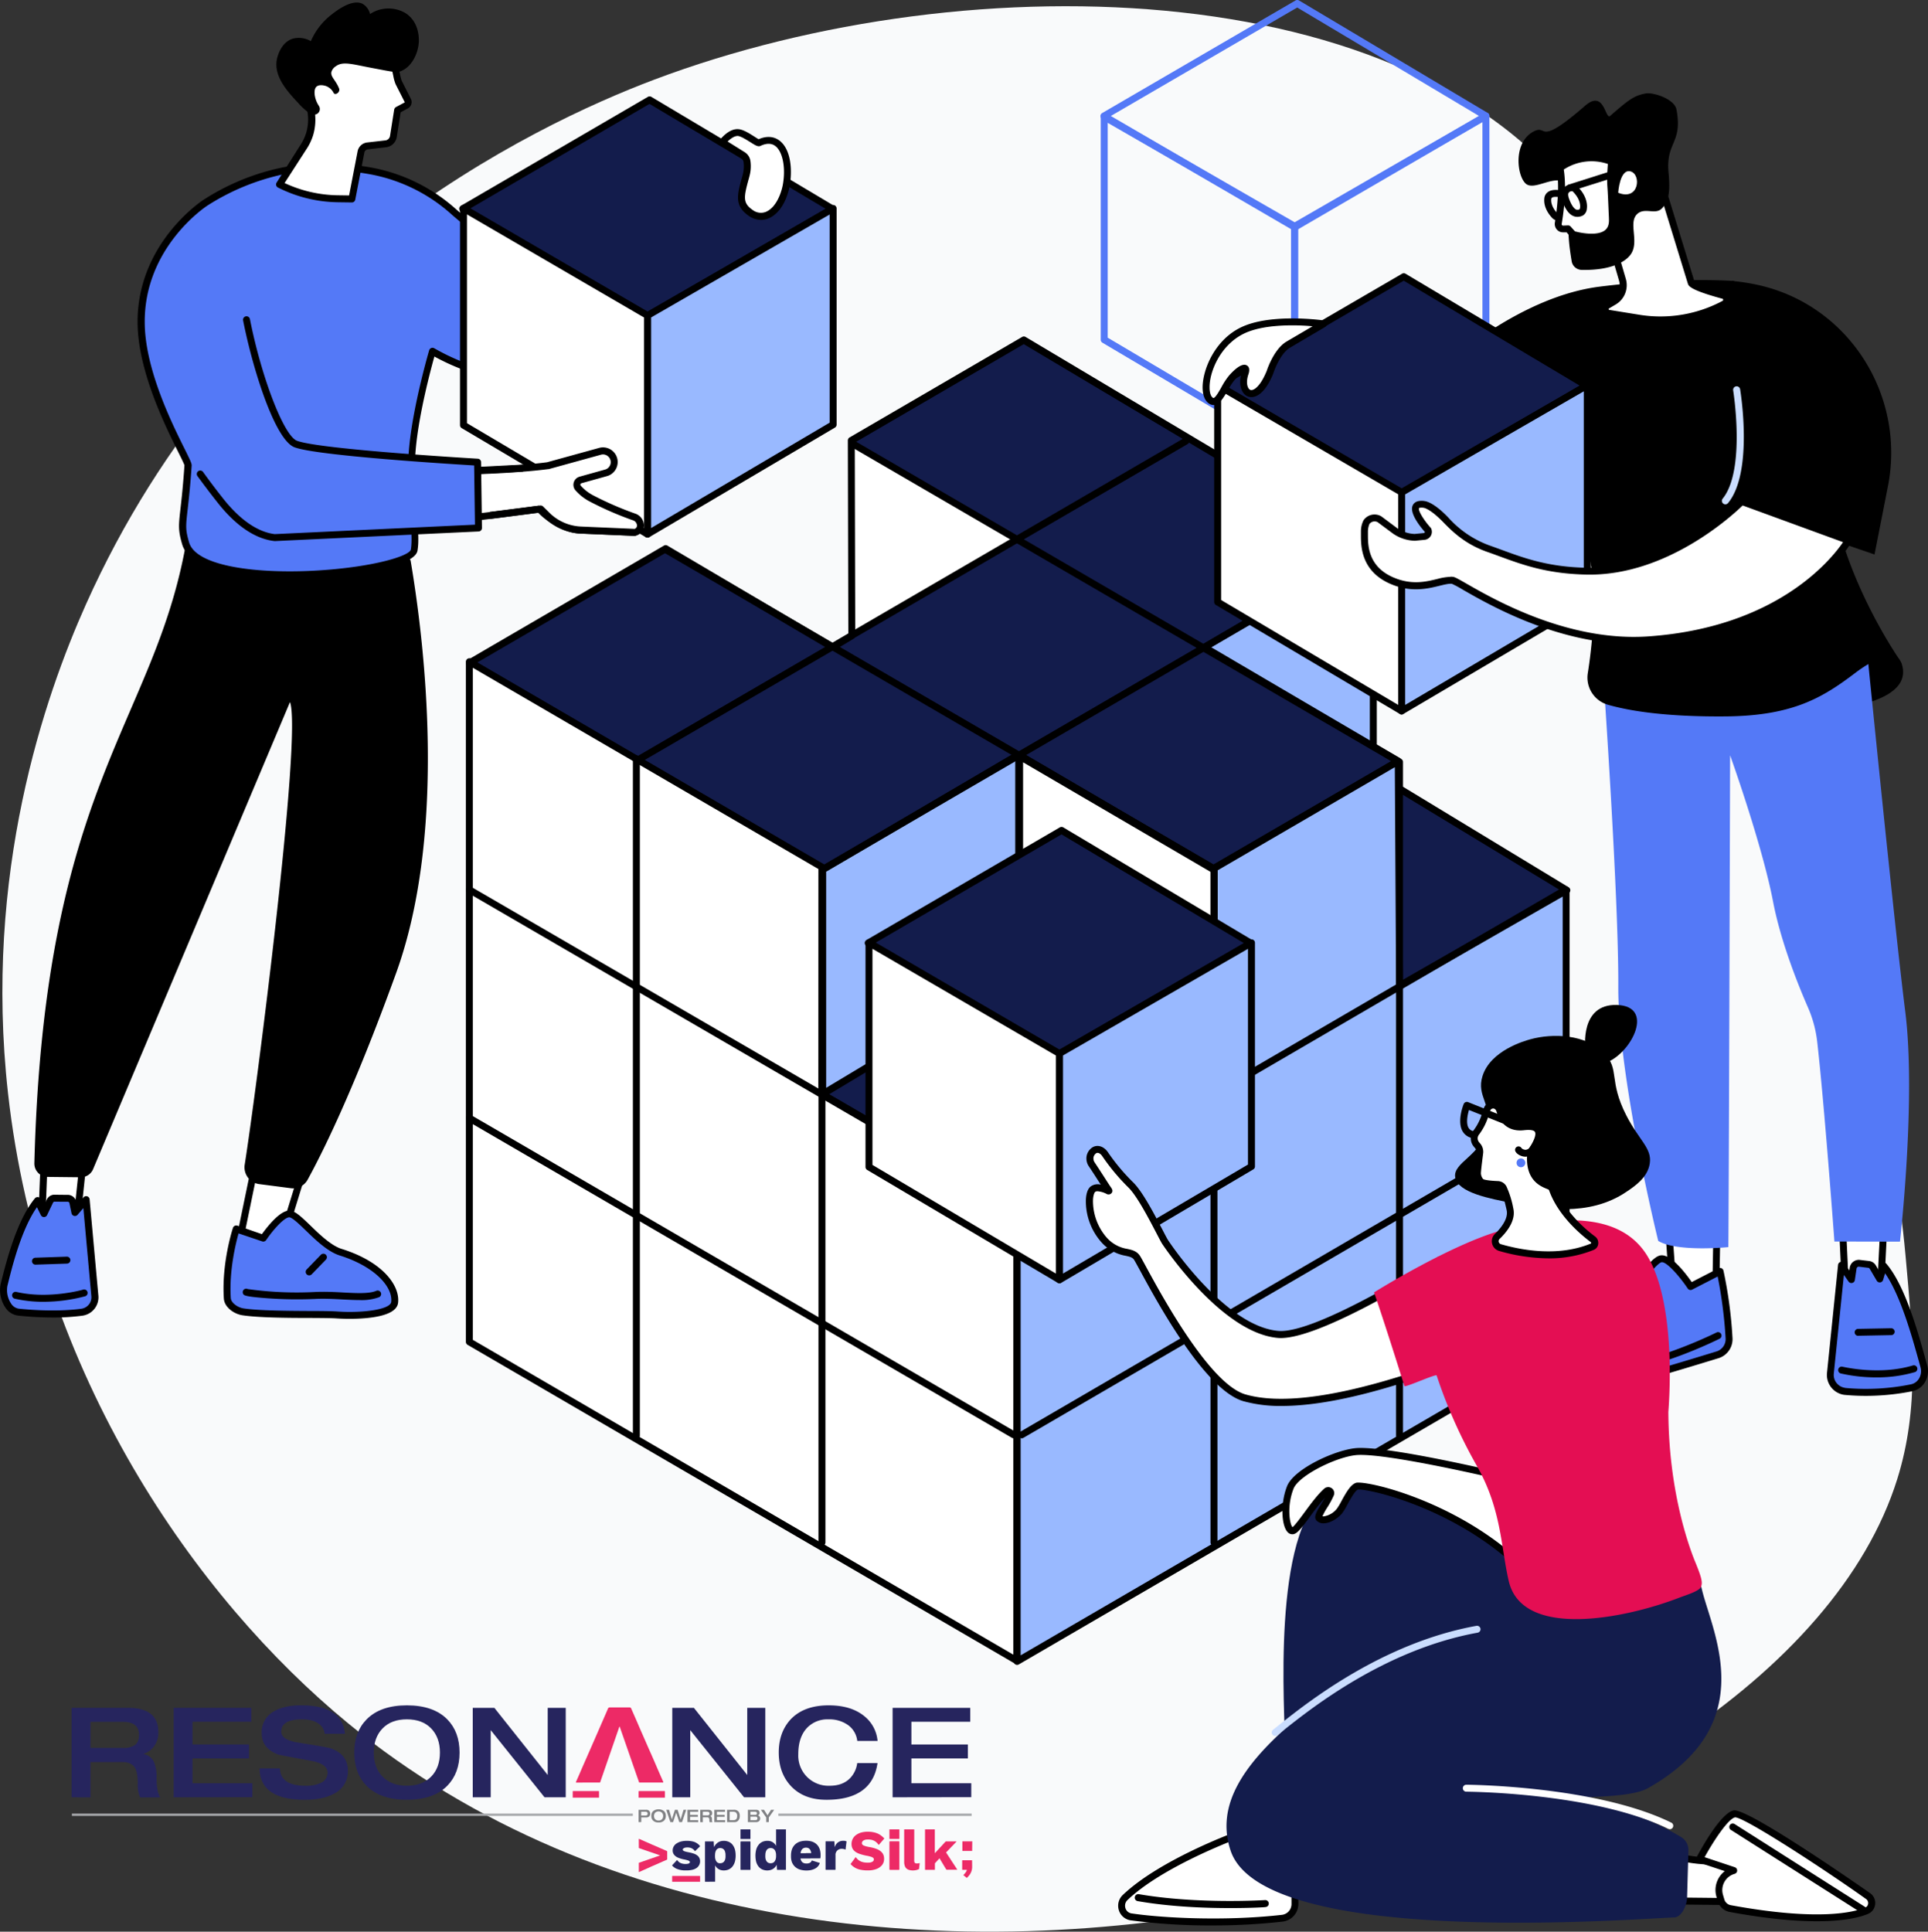 <svg xmlns="http://www.w3.org/2000/svg" viewBox="0 0 831.16 832.68"><rect x="0" y="0" width="831.16" height="832.68" fill="#333333" stroke="none"/><defs><style>.cls-1{fill:#f9fafb;}.cls-2{fill:#99b9ff;}.cls-3{fill:#131c4c;}.cls-4{fill:#fff;}.cls-5{fill:#5479f7;}.cls-6{fill:#caddff;}.cls-7{fill:#e40e53;}.cls-8{fill:#26255e;}.cls-9{fill:#ed2a66;}.cls-10{fill:#808184;}.cls-11{fill:none;stroke:#a6a8ab;stroke-miterlimit:10;}</style></defs><g id="Layer_2" data-name="Layer 2"><g id="Illustration"><path class="cls-1" d="M37.06,260.49c-17.82,39.82-44.2,116-33.6,210.83,13.6,121.63,81,217.52,146.45,271.41,217.38,178.8,615.3,63.29,668-105.14,9.56-30.56,6.88-60,3.57-96.29C811,426,770.05,389.81,732.79,267.34c-33.92-111.45-15-122.12-46.7-171.66C617.3-11.8,418.73-17.22,282.1,34.31,229.62,54.1,102.27,114.81,37.06,260.49Z"/><polygon class="cls-2" points="507.53 382.31 507.53 285.62 592.04 235.98 592.04 331.59 507.53 382.31"/><path d="M507.53,383.81a1.51,1.51,0,0,1-1.5-1.5V285.62a1.5,1.5,0,0,1,.74-1.3l84.51-49.63a1.47,1.47,0,0,1,1.5,0,1.48,1.48,0,0,1,.76,1.3v95.61a1.51,1.51,0,0,1-.73,1.29L508.3,383.6A1.54,1.54,0,0,1,507.53,383.81Zm1.5-97.34v93.19l81.51-48.92V238.6Z"/><polygon class="cls-3" points="438.87 519.48 522.43 471.69 440.02 421.73 355.66 471.24 438.87 519.48"/><polygon class="cls-3" points="591.87 431.48 675.43 383.69 593.02 333.73 508.66 383.24 591.87 431.48"/><path d="M591.87,433a1.6,1.6,0,0,1-.76-.2l-83.2-48.24a1.51,1.51,0,0,1,0-2.6l84.37-49.51a1.5,1.5,0,0,1,1.53,0l82.41,50a1.5,1.5,0,0,1,0,2.59l-83.56,47.78A1.52,1.52,0,0,1,591.87,433Zm-80.23-49.75,80.23,46.52,80.6-46.09L593,335.48Z"/><polygon class="cls-3" points="519.19 278.97 602.74 328.06 523.06 374.39 439.17 325.25 355.1 374.73 202.43 285.77 286.98 236.53 358.92 279.01 367.21 274.05 367 189.92 441.37 146.61 591.97 236.37 519.19 278.97"/><polygon class="cls-4" points="367.21 274.05 438.48 232.26 367.3 191.09 367.21 274.05"/><path d="M355.1,376.23a1.47,1.47,0,0,1-.76-.2l-152.66-89a1.51,1.51,0,0,1-.75-1.3,1.49,1.49,0,0,1,.75-1.29l84.54-49.24a1.48,1.48,0,0,1,1.52,0l71.18,42,6.79-4.07-.21-83.27a1.51,1.51,0,0,1,.75-1.3l74.37-43.31a1.48,1.48,0,0,1,1.52,0l150.6,89.76a1.5,1.5,0,0,1,0,2.58L522.15,279l81.35,47.79a1.5,1.5,0,0,1,0,2.59l-79.67,46.33a1.53,1.53,0,0,1-1.52,0L439.17,327l-83.31,49A1.6,1.6,0,0,1,355.1,376.23ZM205.41,285.77,355.09,373l83.32-49a1.5,1.5,0,0,1,1.52,0l83.13,48.69,76.71-44.6-81.34-47.79a1.49,1.49,0,0,1,0-2.58L589,236.35l-147.65-88-72.86,42.44.2,83.25a1.54,1.54,0,0,1-.73,1.3l-8.29,5a1.52,1.52,0,0,1-1.53,0l-71.19-42Z"/><polygon class="cls-2" points="438.48 716.17 438.48 521.28 523.68 471.69 523.11 374.48 602.77 328.11 603.34 425.01 675.16 383.89 675.16 578.4 438.48 716.17"/><path d="M438.48,717.67a1.43,1.43,0,0,1-.75-.2,1.5,1.5,0,0,1-.75-1.3V521.28a1.5,1.5,0,0,1,.74-1.3l84.46-49.15-.57-96.35a1.52,1.52,0,0,1,.75-1.3L602,326.81a1.51,1.51,0,0,1,2.25,1.29l.56,94.33,69.58-39.84a1.49,1.49,0,0,1,1.5,0,1.51,1.51,0,0,1,.75,1.3V578.4a1.51,1.51,0,0,1-.75,1.3L439.23,717.47A1.43,1.43,0,0,1,438.48,717.67ZM440,522.14V713.56l233.68-136V386.48l-69.57,39.83a1.54,1.54,0,0,1-1.5,0,1.5,1.5,0,0,1-.75-1.29l-.55-94.31-76.67,44.63.56,96.34a1.51,1.51,0,0,1-.74,1.31Z"/><polygon class="cls-4" points="438.34 715.88 438.34 520.94 438.34 520.43 354.36 471.58 354.47 373.86 354.1 373.64 202.34 285.25 202.34 578.43 438.34 715.88"/><path d="M438.34,717.38a1.44,1.44,0,0,1-.75-.21l-236-137.44a1.52,1.52,0,0,1-.75-1.3V285.26a1.5,1.5,0,0,1,2.26-1.3l152.13,88.6a1.5,1.5,0,0,1,.74,1.3l-.11,96.86,83.24,48.41a1.5,1.5,0,0,1,.74,1.3V715.88a1.5,1.5,0,0,1-.75,1.3A1.53,1.53,0,0,1,438.34,717.38ZM203.84,577.57l233,135.7v-192l-83.23-48.41a1.51,1.51,0,0,1-.75-1.3l.11-96.86L203.84,287.86Z"/><polygon class="cls-2" points="354.66 471.58 354.66 374.89 439.17 325.25 439.17 420.87 354.66 471.58"/><path d="M354.66,473.08a1.48,1.48,0,0,1-.74-.19,1.51,1.51,0,0,1-.76-1.31V374.89a1.49,1.49,0,0,1,.74-1.29L438.41,324a1.49,1.49,0,0,1,1.5,0,1.51,1.51,0,0,1,.76,1.3v95.62a1.5,1.5,0,0,1-.73,1.28l-84.51,50.72A1.51,1.51,0,0,1,354.66,473.08Zm1.5-97.33v93.18L437.67,420V327.87Z"/><polygon class="cls-4" points="523.44 471.69 523.44 375.02 439.55 325.99 439.55 421.86 523.44 471.69"/><path d="M523.44,473.19a1.54,1.54,0,0,1-.77-.21l-83.88-49.83a1.49,1.49,0,0,1-.74-1.29V326a1.5,1.5,0,0,1,2.26-1.3l83.89,49a1.49,1.49,0,0,1,.74,1.29v96.67a1.51,1.51,0,0,1-1.5,1.5ZM441.05,421l80.89,48V375.88L441.05,328.6Z"/><path d="M437,620a1.49,1.49,0,0,1-.76-.2L201.64,483.31a1.51,1.51,0,0,1-.54-2.05,1.49,1.49,0,0,1,2.05-.54L437.71,617.16A1.5,1.5,0,0,1,437,620Z"/><path d="M438.21,522.1a1.49,1.49,0,0,1-.76-.2L201.64,384.84a1.51,1.51,0,0,1-.54-2,1.49,1.49,0,0,1,2.05-.54L439,519.31a1.5,1.5,0,0,1-.75,2.79Z"/><path d="M354.34,666.38a1.5,1.5,0,0,1-1.5-1.5V374.08a1.5,1.5,0,0,1,3,0v290.8A1.5,1.5,0,0,1,354.34,666.38Z"/><path d="M274.34,620.38a1.5,1.5,0,0,1-1.5-1.5V327.08a1.5,1.5,0,0,1,3,0v291.8A1.5,1.5,0,0,1,274.34,620.38Z"/><path d="M440.55,620a1.5,1.5,0,0,1-.76-2.79l234.4-136.58a1.5,1.5,0,1,1,1.52,2.59L441.3,619.75A1.46,1.46,0,0,1,440.55,620Z"/><path d="M438.66,522.74a1.5,1.5,0,0,1-.75-2.8L674.19,382.22a1.5,1.5,0,1,1,1.52,2.59L439.42,522.53A1.5,1.5,0,0,1,438.66,522.74Z"/><path d="M523.34,666.38a1.5,1.5,0,0,1-1.5-1.5V375.68a1.5,1.5,0,1,1,3,0v289.2A1.5,1.5,0,0,1,523.34,666.38Z"/><path d="M603.34,620.38a1.5,1.5,0,0,1-1.5-1.5V328.47a1.5,1.5,0,0,1,3,0V618.88A1.5,1.5,0,0,1,603.34,620.38Z"/><path d="M522.25,375.32a1.48,1.48,0,0,1-.75-.2l-235-136.74a1.5,1.5,0,0,1,1.51-2.59L523,372.53a1.5,1.5,0,0,1-.76,2.79Z"/><path d="M356.3,375.32a1.5,1.5,0,0,1-.76-2.79l235-136.74a1.5,1.5,0,0,1,1.51,2.59l-235,136.74A1.43,1.43,0,0,1,356.3,375.32Z"/><path d="M276.3,328.32a1.5,1.5,0,0,1-.76-2.79l235-136.74a1.5,1.5,0,0,1,1.51,2.59l-235,136.74A1.43,1.43,0,0,1,276.3,328.32Z"/><path d="M602.25,329.32a1.48,1.48,0,0,1-.75-.2l-235-136.74a1.5,1.5,0,0,1,1.51-2.59L603,326.53a1.5,1.5,0,0,1-.76,2.79Z"/><polygon class="cls-3" points="539.17 406.58 456.69 454.54 374.28 406.52 457.63 357.98 539.17 406.58"/><path d="M456.69,456a1.43,1.43,0,0,1-.75-.2l-82.41-48a1.51,1.51,0,0,1-.75-1.3,1.49,1.49,0,0,1,.75-1.29l83.34-48.54a1.5,1.5,0,0,1,1.53,0l81.54,48.6a1.51,1.51,0,0,1,0,2.59l-82.48,48A1.49,1.49,0,0,1,456.69,456Zm-79.43-49.52,79.43,46.29,79.53-46.24-78.6-46.85Z"/><polygon class="cls-2" points="456.71 551.66 456.71 454.14 539.51 406.41 539.51 502.81 456.71 551.66"/><path d="M456.71,553.16a1.5,1.5,0,0,1-1.5-1.5V454.14a1.47,1.47,0,0,1,.75-1.29l82.8-47.74a1.54,1.54,0,0,1,1.5,0,1.5,1.5,0,0,1,.75,1.3v96.4a1.49,1.49,0,0,1-.74,1.29L457.47,553A1.48,1.48,0,0,1,456.71,553.16Zm1.5-98.15v94L538,502V409Z"/><polygon class="cls-4" points="456.71 551.66 456.71 454.14 374.62 406.35 374.62 503.05 456.71 551.66"/><path d="M456.71,553.16a1.51,1.51,0,0,1-.77-.21l-82.08-48.61a1.49,1.49,0,0,1-.74-1.29v-96.7a1.5,1.5,0,0,1,2.26-1.29l82.08,47.79a1.5,1.5,0,0,1,.75,1.29v97.52a1.5,1.5,0,0,1-.76,1.3A1.52,1.52,0,0,1,456.71,553.16Zm-80.59-51L455.21,549V455L376.12,409Z"/><path class="cls-5" d="M558.1,99.44a1.43,1.43,0,0,1-.75-.2l-82.21-47.9a1.51,1.51,0,0,1,0-2.6L558.49.2a1.5,1.5,0,0,1,1.52,0l81.34,48.48a1.51,1.51,0,0,1,0,2.59l-82.48,48A1.47,1.47,0,0,1,558.1,99.44ZM478.88,50l79.23,46.17L637.63,50,559.23,3.24Z"/><path class="cls-5" d="M558.12,196.56a1.51,1.51,0,0,1-1.5-1.5V97.54a1.49,1.49,0,0,1,.75-1.29l82.46-47.57a1.54,1.54,0,0,1,1.5,0,1.5,1.5,0,0,1,.75,1.3v96.4a1.51,1.51,0,0,1-.73,1.29l-82.47,48.68A1.48,1.48,0,0,1,558.12,196.56Zm1.5-98.15v94l79.46-46.91V52.58Z"/><path class="cls-5" d="M558.12,196.56a1.48,1.48,0,0,1-.76-.21l-82.09-48.61a1.49,1.49,0,0,1-.74-1.29V50.35a1.51,1.51,0,0,1,.75-1.3,1.49,1.49,0,0,1,1.5,0l82.09,47.19a1.52,1.52,0,0,1,.75,1.3v97.52a1.51,1.51,0,0,1-1.5,1.5Zm-80.59-51,79.09,46.83v-94L477.53,52.94Z"/><path class="cls-4" d="M200.22,223.47c-8.2.93.69-20.49.69-20.49l32.58-1.66,24.66-6.8a4.81,4.81,0,0,1,5.9,3.29h0a4.82,4.82,0,0,1-3.32,6l-11,3.07a2.14,2.14,0,0,0-1,3.49h0a20.14,20.14,0,0,0,5.77,4.49,139.23,139.23,0,0,0,18.2,7.92c3.42,1.17,4,5.49.64,6.67l-23.43-1c-5.93-.26-13.35-4.64-17.32-9.07C232.55,219.38,214.34,221.88,200.22,223.47Z"/><path d="M273.3,231h-.06l-23.43-1c-6.33-.27-13.72-4.72-17.83-9-3.62.49-19.26,2.6-31.59,4l-.17-1.49.17,1.49a4.09,4.09,0,0,1-4-1.54c-3.43-4.56,2-18.3,3.13-21a1.5,1.5,0,0,1,1.31-.92l32.42-1.66,24.5-6.76a6.34,6.34,0,0,1,7.74,4.31,6.33,6.33,0,0,1-4.36,7.87l-11,3.07a.63.63,0,0,0-.45.44.61.61,0,0,0,.14.61,18.56,18.56,0,0,0,5.34,4.16,139.33,139.33,0,0,0,18,7.83,5.56,5.56,0,0,1,3.92,5.12,4.6,4.6,0,0,1-3.27,4.39A1.62,1.62,0,0,1,273.3,231Zm-40.75-13.07a1.55,1.55,0,0,1,1.12.49c3.61,4,10.68,8.34,16.27,8.58l23.11,1a1.54,1.54,0,0,0,1-1.46,2.56,2.56,0,0,0-1.89-2.28,139,139,0,0,1-18.4-8,21.47,21.47,0,0,1-6.2-4.82,3.64,3.64,0,0,1,1.74-5.94l11-3.07a3.31,3.31,0,0,0,2.29-4.13,3.32,3.32,0,0,0-4.06-2.27l-24.66,6.8-.32.06-31.63,1.61c-2.42,6.09-4.84,14.94-3.16,17.18.12.16.36.48,1.27.37h0c13.94-1.57,32.11-4.06,32.3-4.09Z"/><path class="cls-5" d="M120,74.08A99.59,99.59,0,0,0,88.42,87.44s-28.25,18-27.58,52.4c.52,26.68,20.36,58.43,20.21,60.71C79.3,226,77.35,225.14,80,234.21c6.39,22,96.92,12.93,98.53,2.84,1.46-9.15-2.75-24.46-.64-45.05,1.87-18.2,8.48-40.6,8.48-40.6,29.43,16.84,60,14.68,87.81-5,32.79-23.25,57.68-75,57.68-75l-18.1-10.48s-39.05,45-71.83,48.46c-19.53,2.1-36.44-9.33-46.3-18.1a73.46,73.46,0,0,0-35.11-17.49C149,71.62,134.73,70.7,120,74.08Z"/><path d="M124.53,249.28c-22,0-42.83-3.79-46-14.65-1.78-6.11-1.55-8.07-.73-15.34.47-4.09,1.1-9.69,1.72-18.71-.18-.69-1.39-3.11-2.66-5.67-5.56-11.18-17.13-34.46-17.54-55-.68-34.82,28-53.51,28.28-53.69a99.91,99.91,0,0,1,32-13.56c12.81-2.94,26.66-3,41.17-.31a75,75,0,0,1,35.83,17.84c10.33,9.19,26.55,19.72,45.14,17.73,31.83-3.41,70.47-47.51,70.85-48a1.51,1.51,0,0,1,1.89-.31l18.1,10.48a1.5,1.5,0,0,1,.6,2c-.25.52-25.43,52.33-58.16,75.54-28.2,20-58.51,22.08-87.76,6.06-1.59,5.68-6.38,23.63-7.9,38.51-1.19,11.55-.35,21.51.32,29.52.54,6.41,1,11.48.3,15.62-1.14,7.13-28.4,10.7-42.66,11.58C133.11,249.14,128.8,249.28,124.53,249.28ZM120,74.08l.34,1.47a99.13,99.13,0,0,0-31,13.12c-.32.22-27.58,18-26.94,51.14.39,19.91,11.76,42.78,17.23,53.77,2.54,5.11,3,6.19,3,7.07-.62,9.17-1.27,14.84-1.74,19-.81,7.14-1,8.63.63,14.16,3.06,10.56,30.19,13.68,55.72,12.09,24.06-1.5,39.45-6.29,39.89-9.06.6-3.78.17-8.93-.33-14.9-.68-8.13-1.53-18.25-.32-30.08,1.86-18.12,8.46-40.64,8.53-40.86a1.5,1.5,0,0,1,2.18-.88c28.68,16.41,58.49,14.69,86.2-5C302.6,124.36,325.85,80,329.88,72l-15.82-9.16c-6,6.66-41.23,44.75-72,48C222.4,113,205.41,102,194.62,92.39a71.92,71.92,0,0,0-34.38-17.13c-14.1-2.66-27.54-2.56-39.94.29ZM79.56,200.64Z"/><path class="cls-5" d="M102,89.94s-20.12,8.54-30.74,43.31c-5.87,19.18-4.79,46.55,24.12,82.92,5.78,7.27,13.9,14.51,23.07,15.55l87.87-4.14-.39-28.38s-68.14-3.93-78.38-7.82c-9.07-3.44-22.21-48.25-23.58-70.24Z"/><path d="M118.41,233.22h-.17c-10.24-1.16-18.74-9.4-24.07-16.11-3.13-3.93-6.14-7.91-9-11.83a1.5,1.5,0,1,1,2.43-1.75c2.79,3.88,5.77,7.82,8.86,11.71,5,6.24,12.79,13.89,22,15l86.29-4.07-.35-25.53c-10-.6-67.8-4.18-77.43-7.83-8.5-3.22-18.09-33.95-22.18-54.75a1.5,1.5,0,0,1,2.94-.58c5,25.35,14.67,50.39,20.3,52.52,9.91,3.76,77.26,7.69,77.94,7.73a1.49,1.49,0,0,1,1.41,1.47l.39,28.38a1.5,1.5,0,0,1-1.43,1.52l-87.86,4.14Z"/><polygon class="cls-4" points="109.94 502.5 103.54 533.52 120.31 538.31 129.58 508.11 109.94 502.5"/><path d="M120.31,539.81a1.52,1.52,0,0,1-.42-.06L103.13,535a1.5,1.5,0,0,1-1.06-1.75l6.4-31a1.55,1.55,0,0,1,.7-1,1.5,1.5,0,0,1,1.19-.15l19.63,5.6a1.58,1.58,0,0,1,.91.73,1.51,1.51,0,0,1,.11,1.16l-9.27,30.2A1.51,1.51,0,0,1,120.31,539.81Zm-15-7.35,14,4,8.4-27.33-16.61-4.75Z"/><path class="cls-5" d="M98,559.66c.19,3,3.81,5.38,6.73,5.82,10.17,1.56,34.08.9,40.57,1.35,8.42.59,24.25,0,24.86-5.47.75-6.61-6.32-16.26-23.22-21.55-8.75-2.73-18-16.27-22.09-16.52s-11.33,10.46-11.33,10.46l-11.65-4S97,544.52,98,559.66Z"/><path d="M150.73,568.5c-3,0-5.25-.15-5.55-.17-2.19-.15-6.55-.18-11.58-.21-9.95,0-22.34-.12-29.1-1.15-3.67-.56-7.77-3.48-8-7.22h0c-1-15.25,3.73-29.85,3.93-30.47a1.52,1.52,0,0,1,1.92-.95L112.92,532c2.16-3,7.88-10.41,12-10.16,2.38.14,5.16,2.83,9,6.54s8.93,8.64,13.43,10c17.84,5.58,25.09,15.91,24.27,23.15C171,567.58,158.29,568.5,150.73,568.5Zm-47.88-36.82c-1.15,4.05-4.12,15.93-3.36,27.88h0c.13,2.05,3,4.07,5.46,4.44,6.55,1,19.33,1.07,28.66,1.12,5.09,0,9.49.06,11.78.22,10.7.74,22.89-.77,23.27-4.14.7-6.25-6.69-15.11-22.18-20-5.18-1.62-10.42-6.68-14.62-10.75-2.6-2.51-5.83-5.63-7.1-5.71-2-.1-6.76,5-10,9.8a1.5,1.5,0,0,1-1.73.58Z"/><path d="M155,560.41c-2.25,0-4.7-.13-7.29-.26-3.82-.2-7.77-.41-11.63-.23a176.65,176.65,0,0,1-21.32-.32c-9.22-.7-9.57-1.24-9.89-1.77a1.51,1.51,0,0,1-.06-1.51,1.49,1.49,0,0,1,2-.65,151.51,151.51,0,0,0,29.17,1.25c4-.18,8,0,11.93.23,5.78.31,11.25.59,14.31-.72a1.5,1.5,0,0,1,1.18,2.76A21.9,21.9,0,0,1,155,560.41Z"/><path d="M133.28,549.77a1.5,1.5,0,0,1-1.08-2.54l6.14-6.34A1.5,1.5,0,0,1,140.5,543l-6.14,6.34A1.52,1.52,0,0,1,133.28,549.77Z"/><polygon class="cls-4" points="19 501.02 18.15 522.66 33.12 526.3 35.78 501.18 19 501.02"/><path d="M33.12,527.81a1.49,1.49,0,0,1-.36,0l-15-3.65a1.49,1.49,0,0,1-1.14-1.51L17.5,501A1.54,1.54,0,0,1,19,499.52l16.78.16a1.51,1.51,0,0,1,1.48,1.65l-2.67,25.13a1.53,1.53,0,0,1-.63,1.07A1.5,1.5,0,0,1,33.12,527.81ZM19.7,521.49l12.11,3,2.31-21.78-13.68-.12Z"/><path class="cls-5" d="M35.4,565.64a117.28,117.28,0,0,1-27.38,0C2.82,565.08.8,557.79,1.71,554c2.54-10.46,7-27.32,14.48-36.51L19,523.15l2.61-5.48a2.29,2.29,0,0,1,1.71-1.17l5.62.06a2.28,2.28,0,0,1,2.52,1.81l.9,4.33,4.8-5.58,3.74,41.24A6.47,6.47,0,0,1,35.4,565.64Z"/><path d="M22.6,567.93a140,140,0,0,1-14.74-.81,7.67,7.67,0,0,1-5.52-3.45,13.42,13.42,0,0,1-2.09-10c3.07-12.61,7.52-28.22,14.78-37.1a1.52,1.52,0,0,1,1.33-.54,1.48,1.48,0,0,1,1.17.83l1.4,2.83L20.2,517a3.81,3.81,0,0,1,2.87-2l.21,0,5.53.06a3.81,3.81,0,0,1,4.07,3l.28,1.34L36,516.14a1.5,1.5,0,0,1,2.63.84l3.75,41.24a8,8,0,0,1-6.74,8.91h0A93.7,93.7,0,0,1,22.6,567.93Zm12.8-2.29h0ZM15.92,520.38C9,530.26,5,547,3.17,554.39a10.47,10.47,0,0,0,1.62,7.55,4.74,4.74,0,0,0,3.39,2.2c9.74,1,19.84,1,27,0a5,5,0,0,0,4.18-5.61l-3.43-37.77-2.49,2.9a1.51,1.51,0,0,1-2.61-.68l-.9-4.32a.77.77,0,0,0-.86-.63h-.21L23.38,518a.81.81,0,0,0-.51.4l-2.57,5.39a1.51,1.51,0,0,1-1.34.86h0a1.52,1.52,0,0,1-1.35-.84Z"/><path d="M18.72,561.16a54.65,54.65,0,0,1-12.27-1.32,1.5,1.5,0,1,1,.67-2.92c13.92,3.21,28.52-.92,28.67-1a1.5,1.5,0,1,1,.83,2.88A70.34,70.34,0,0,1,18.72,561.16Z"/><path d="M15.29,545.15a1.5,1.5,0,0,1,0-3l13.49-.45a1.5,1.5,0,1,1,.1,3l-13.49.45Z"/><path d="M177.05,241.89c5.68,33.53,16,115.92-6.28,177.56-19.18,53-32.87,79.45-38.13,89.05a7.21,7.21,0,0,1-7.25,3.7l-13.67-1.78A7.29,7.29,0,0,1,105.5,502c5-31.56,24.79-185.17,19.52-199.37L40.12,504a5.71,5.71,0,0,1-5.31,3.48l-14.34-.16a5.76,5.76,0,0,1-5.66-5.95c4.24-163,51.52-189.2,65.38-267.12,0-.18,4.54,5.3,4.71,5.4,13.87,8.11,20.81,7.48,42.1,8.65,23,1.27,44.4-7.5,49.44-7.26C176.83,241.05,177,241.5,177.05,241.89Z"/><path class="cls-4" d="M151.69,85.77l3.92-20.3a3.22,3.22,0,0,1,2.77-2.56l7.89-.9a3.81,3.81,0,0,0,3.3-3.19l1.78-11.32a.09.09,0,0,1,0,0l3.75-2a1.6,1.6,0,0,0,.65-2.11l-3.95-7.8c-.77-1.51-1.83-10.08-3.51-10,0,0-28.39-10-36.74,1.92a11.29,11.29,0,0,0-1,10.86l1.91,4.54a21.85,21.85,0,0,1,.91,14.9,22.12,22.12,0,0,1-2.27,5L120.5,79.51h0a57,57,0,0,0,24.94,6.17Z"/><path d="M151.69,87.27h0l-6.25-.09a59,59,0,0,1-25.6-6.33,1.5,1.5,0,0,1-.59-2.14L129.9,61.92A20.79,20.79,0,0,0,132,57.27a20.33,20.33,0,0,0-.87-13.87l-1.91-4.54a12.85,12.85,0,0,1,1.12-12.3C139,14.3,165.75,23,168.61,24c2.1.24,2.86,3.63,3.8,7.86a25.08,25.08,0,0,0,.76,2.95l3.94,7.79a3.06,3.06,0,0,1-1.26,4.1l-3.13,1.71-1.67,10.62a5.31,5.31,0,0,1-4.61,4.45l-7.89.91a1.7,1.7,0,0,0-1.47,1.36l-3.92,20.29A1.49,1.49,0,0,1,151.69,87.27Zm-29-8.37a56,56,0,0,0,22.81,5.28l5,.07,3.68-19.07a4.73,4.73,0,0,1,4.07-3.76l7.89-.9a2.29,2.29,0,0,0,2-1.93l1.79-11.33a1.58,1.58,0,0,1,.79-1.12l3.75-2a.09.09,0,0,0,0-.11l-3.95-7.8a18.79,18.79,0,0,1-1-3.65c-.35-1.57-1-4.73-1.62-5.6h0c-.27-.1-27.42-9.47-35,1.36a9.86,9.86,0,0,0-.8,9.42l1.91,4.53a23.37,23.37,0,0,1,1,15.93,23.67,23.67,0,0,1-2.42,5.35Z"/><path d="M146.18,38.13c-1.46-3.65-3.74-5-3.31-7.1a4.43,4.43,0,0,1,1.94-2.49c3-2.22,7-.86,15.05.66,10,1.9,11.1,2.2,13,1.45,4.78-1.91,7.49-7.84,7.7-12.72.06-1.37.18-8.63-5.93-12.38a14.42,14.42,0,0,0-15.1.5,6.94,6.94,0,0,0-3.18-4.38c-4.5-2.32-11.21,2.89-13.55,4.71A29.33,29.33,0,0,0,134,17.75a10.13,10.13,0,0,0-7.83-1.07c-5.39,1.74-6.71,8.38-6.83,9C118,33,123.93,39.44,128.45,44.28A28.13,28.13,0,0,0,133.71,49a2.76,2.76,0,0,0,2.89.11l.05,0a2.44,2.44,0,0,0,.87-3.39l-.23-.37a11.19,11.19,0,0,1-1.63-4.61c-.14-1.31,0-2.69.8-3.4,1.34-1.14,3.63-.38,4-.28a6.07,6.07,0,0,1,3.38,3C144.5,41.28,146.82,39.75,146.18,38.13Z"/><polygon class="cls-3" points="358.87 90.03 279.14 136.39 199.48 89.97 280.05 43.05 358.87 90.03"/><path d="M279.14,137.89a1.53,1.53,0,0,1-.75-.2L198.73,91.27a1.49,1.49,0,0,1,0-2.59l80.56-46.92a1.48,1.48,0,0,1,1.52,0l78.83,47a1.52,1.52,0,0,1,.73,1.3,1.5,1.5,0,0,1-.75,1.29l-79.73,46.36A1.53,1.53,0,0,1,279.14,137.89ZM202.46,90l76.68,44.69L355.91,90,280,44.79Z"/><polygon class="cls-2" points="279.16 230.26 279.16 136.01 359.2 89.87 359.2 183.05 279.16 230.26"/><path d="M279.16,231.76a1.52,1.52,0,0,1-.75-.19,1.5,1.5,0,0,1-.75-1.31V136a1.48,1.48,0,0,1,.75-1.3l80-46.14a1.49,1.49,0,0,1,1.5,0,1.51,1.51,0,0,1,.75,1.3v93.18a1.49,1.49,0,0,1-.74,1.29l-80,47.22A1.49,1.49,0,0,1,279.16,231.76Zm1.5-94.89v90.77l77-45.45V92.46Z"/><polygon class="cls-4" points="279.16 230.26 279.16 136.01 199.81 89.81 199.81 183.28 279.16 230.26"/><path d="M279.16,231.76a1.61,1.61,0,0,1-.77-.2l-79.34-47a1.49,1.49,0,0,1-.74-1.29V89.81a1.51,1.51,0,0,1,.75-1.3,1.49,1.49,0,0,1,1.5,0l79.35,46.2a1.51,1.51,0,0,1,.75,1.3v94.25a1.49,1.49,0,0,1-1.5,1.5Zm-77.85-49.34,76.35,45.21V136.87L201.31,92.42Z"/><path class="cls-4" d="M225,201.77l6.9-.35,8.11-1.7,18.69-5.16a4.82,4.82,0,0,1,5.9,3.29h0a4.82,4.82,0,0,1-3.32,6l-11,3.07a2.15,2.15,0,0,0-1,3.5h0a20.32,20.32,0,0,0,5.77,4.49,141.23,141.23,0,0,0,18.2,7.92c3.42,1.16,4.05,5.48.64,6.67l-23.43-1a22.23,22.23,0,0,1-12.66-4.68C229.14,217.14,225,201.77,225,201.77Z"/><path d="M273.82,231h-.06l-23.43-1a23.6,23.6,0,0,1-14.88-6.13L232.54,221l-20.71,2.63a1.5,1.5,0,0,1-.38-3l21.43-2.72a1.53,1.53,0,0,1,1.24.42l3.39,3.33a20.64,20.64,0,0,0,13,5.32l23.11,1a1.55,1.55,0,0,0,1-1.46,2.54,2.54,0,0,0-1.89-2.28,141.68,141.68,0,0,1-18.4-8,21.64,21.64,0,0,1-6.2-4.82,3.64,3.64,0,0,1,1.74-5.94l11-3.07a3.27,3.27,0,0,0,2-1.59,3.22,3.22,0,0,0,.28-2.54,3.33,3.33,0,0,0-4.06-2.27l-22.52,6.21-.18,0c-.1,0-9.87,1.43-28.84,2.13a1.5,1.5,0,0,1-.11-3c17.83-.65,27.42-1.95,28.42-2.09l22.43-6.18a6.32,6.32,0,0,1,7.2,9.16,6.25,6.25,0,0,1-3.82,3l-11,3.07a.63.63,0,0,0-.45.44.61.61,0,0,0,.14.61,18.74,18.74,0,0,0,5.34,4.16,141.4,141.4,0,0,0,18,7.83,5.54,5.54,0,0,1,3.92,5.11,4.59,4.59,0,0,1-3.27,4.39A1.37,1.37,0,0,1,273.82,231Z"/><path class="cls-4" d="M338.89,80.27c-.55,2.85-2.67,10.15-8.12,12.48a7.36,7.36,0,0,1-7-.85C318,88,319.34,84,321.61,75.81a15.5,15.5,0,0,0,.44-6,3.91,3.91,0,0,0-1.78-2.9l-8.88-5.54s3.29-4.41,6.74-4.21c3,.17,8.26,4.8,9.15,4.38C337.2,56.94,341.07,68.91,338.89,80.27Z"/><path d="M328.13,94.79a9.31,9.31,0,0,1-5.19-1.64c-6.47-4.4-5.17-9.1-3-16.9l.23-.84a14.08,14.08,0,0,0,.39-5.44,2.31,2.31,0,0,0-1.08-1.77l-10.26-6.41,1-1.3c.39-.52,3.89-5.06,8-4.82,2.12.12,4.74,1.78,6.85,3.12.67.43,1.54,1,2,1.21,4.36-1.87,7.33-.68,9.06.68,4.83,3.76,5.6,12.69,4.22,19.88-.34,1.76-2.37,10.73-9,13.57A8.19,8.19,0,0,1,328.13,94.79ZM313.68,61l7.38,4.61a5.37,5.37,0,0,1,2.48,4,16.71,16.71,0,0,1-.49,6.54l-.23.85c-2.24,8.1-2.69,10.56,1.8,13.61a5.8,5.8,0,0,0,5.56.71c5.35-2.29,7.06-10.46,7.24-11.38h0c1.4-7.32.09-14.44-3.12-16.95-1.65-1.29-3.8-1.33-6.39-.13-1.12.53-2.23-.18-4.44-1.58-1.63-1-4.08-2.59-5.42-2.67C316.53,58.58,314.82,59.89,313.68,61Z"/><polygon class="cls-4" points="811.99 530.86 810.76 555.05 795.67 557.77 794.33 529.25 811.99 530.86"/><path d="M795.67,559.27a1.52,1.52,0,0,1-.93-.32,1.53,1.53,0,0,1-.57-1.11l-1.34-28.52a1.49,1.49,0,0,1,.46-1.15,1.51,1.51,0,0,1,1.18-.41l17.65,1.61a1.49,1.49,0,0,1,1.36,1.57l-1.22,24.18a1.5,1.5,0,0,1-1.23,1.4l-15.09,2.73A1.23,1.23,0,0,1,795.67,559.27Zm.24-28.37L797.09,556l12.23-2.21,1.09-21.56Z"/><path class="cls-5" d="M795.25,599.78a99.06,99.06,0,0,0,28.88-1.57,7.32,7.32,0,0,0,5.25-9.24c-3.23-11.54-8.89-33.44-17.31-43.28l-1.7,5.68-3-5.1a2.39,2.39,0,0,0-1.86-1.21l-4.08-.48a2.45,2.45,0,0,0-2.57,2.17l-.72,4.88-4.29-6.23L789.12,592A7.13,7.13,0,0,0,795.25,599.78Z"/><path d="M804.27,601.71c-3.53,0-6.62-.19-9.16-.43h0a8.67,8.67,0,0,1-7.49-9.44l4.77-46.59a1.5,1.5,0,0,1,2.72-.7l2.14,3.09.16-1.11a4,4,0,0,1,4.17-3.45l4.13.49a3.91,3.91,0,0,1,3,1.95l1.23,2.11.71-2.37a1.5,1.5,0,0,1,1.13-1,1.46,1.46,0,0,1,1.44.49c8.06,9.42,13.61,29.41,16.92,41.36l.69,2.49a9.2,9.2,0,0,1-1,7.25,8.27,8.27,0,0,1-5.41,3.86A101.77,101.77,0,0,1,804.27,601.71Zm-8.87-3.42a97.64,97.64,0,0,0,28.43-1.55,5.3,5.3,0,0,0,3.45-2.48,6.18,6.18,0,0,0,.65-4.88l-.69-2.5c-3-10.8-7.85-28.3-14.57-38l-.87,2.87a1.5,1.5,0,0,1-2.73.32l-3-5.09a.88.88,0,0,0-.69-.47l-4.13-.5a1,1,0,0,0-.9.91l-.72,4.88a1.5,1.5,0,0,1-1.15,1.24,1.49,1.49,0,0,1-1.57-.61l-2-2.87-4.35,42.5a5.64,5.64,0,0,0,4.79,6.18Z"/><path d="M809,593.74a68.88,68.88,0,0,1-15.37-1.67,1.5,1.5,0,1,1,.72-2.91c.16,0,15.78,3.82,30.29-.56a1.5,1.5,0,0,1,.86,2.88A57.78,57.78,0,0,1,809,593.74Z"/><path d="M801.05,575.83a1.5,1.5,0,0,1,0-3l14.25-.27A1.51,1.51,0,0,1,816.8,574a1.49,1.49,0,0,1-1.47,1.53l-14.25.27Z"/><polygon class="cls-4" points="740.29 521.89 739.67 557.13 721.41 558.11 718.91 523.05 740.29 521.89"/><path d="M721.41,559.61a1.5,1.5,0,0,1-1.5-1.39l-2.5-35.06a1.5,1.5,0,0,1,1.42-1.61l21.38-1.15a1.49,1.49,0,0,1,1.58,1.52l-.62,35.23a1.49,1.49,0,0,1-1.42,1.47l-18.26,1Zm-.9-35.14,2.29,32.06,15.4-.83.57-32.22Z"/><path class="cls-5" d="M745.38,576.69a7.05,7.05,0,0,1-4.76,7.26c-10.38,3.19-33.76,10.3-40.45,11.74-8.69,1.87-19.59-.42-24.47-5.66s2.67-16,16.37-24.31c10.84-6.62,19.72-22.21,23.95-23.07s12.79,12,12.79,12l12.72-6.55A184.82,184.82,0,0,1,745.38,576.69Z"/><path d="M693.89,597.83c-7.65,0-15.36-2.56-19.29-6.78a7.27,7.27,0,0,1-1.81-6.15c.85-6.18,7.94-14,18.5-20.46,5.76-3.52,11.06-9.79,15.31-14.82s6.82-8,9.12-8.44c4.36-.89,10.81,7.49,13.58,11.48l11.54-5.94a1.5,1.5,0,0,1,2.14,1,187.1,187.1,0,0,1,3.89,28.9h0a8.6,8.6,0,0,1-5.81,8.79c-9.94,3.05-33.78,10.3-40.58,11.76A31.36,31.36,0,0,1,693.89,597.83Zm22.62-53.73-.19,0c-1.39.29-4.6,4.08-7.43,7.43-4.39,5.2-9.86,11.68-16,15.45-9.66,5.89-16.37,13.08-17.08,18.31a4.23,4.23,0,0,0,1,3.69c4.36,4.68,14.71,7,23.06,5.22,6.68-1.44,30.43-8.66,40.32-11.7a5.58,5.58,0,0,0,3.71-5.74h0a193.37,193.37,0,0,0-3.41-26.5l-11,5.65a1.49,1.49,0,0,1-1.93-.5C723.82,549.84,718.6,544.1,716.51,544.1Z"/><path d="M693.08,591.38c-5.79,0-10.89-1.2-14.42-4.28a1.5,1.5,0,0,1,2-2.26c13.9,12.14,58.79-10.19,59.25-10.41a1.5,1.5,0,1,1,1.34,2.68C739.74,577.85,712.53,591.38,693.08,591.38Z"/><path d="M714.72,569a1.51,1.51,0,0,1-1-.37L704,560.13a1.5,1.5,0,1,1,2-2.26l9.71,8.48a1.5,1.5,0,0,1-1,2.63Z"/><path d="M757.5,307.87s69.62,2.06,62.42-21.49c-4.57-15-54.95-.74-69.64,4.07-2.51.82-61.9-4.92-61.9-4.92l16.11,32.54Z"/><path class="cls-5" d="M805.21,283.84s11.4,114.51,16.15,152.23-2.28,99.16-2.28,99.16l-28.26-.06s-4.31-58.75-7.41-86a51.53,51.53,0,0,0-4-14.91c-4.18-9.56-11.65-28.1-15-45.38-4.7-24.67-18.56-63.29-18.56-63.29s-.55,196.53-.76,212c0,0-22.06,2.24-30.23-2.67,0,0-17.41-70.71-17.22-109.7s-6.58-135.49-6.58-135.49Z"/><path d="M747.4,121.14s26.37,15.06,36.1,38.91c5.85,14.31,4.13,38.83,6.09,52.77C794.81,250,819,284.51,819,284.51s-4.29-5.73-19.21,5.58c-13.9,10.54-26.78,18.47-55.72,18.73-26.17.24-41.89-2.44-50.82-5a12.18,12.18,0,0,1-8.77-13.54,215.82,215.82,0,0,0,2.65-35.55c-.44-18.29-13-52.42-13-52.42s-45-25.32-47.69-47.81c0,0,29.94-26.73,63.06-30.92C723.92,119.25,747.4,121.14,747.4,121.14Z"/><path d="M745,182.25s12.61,20.85-4.89,33.5l68,23.27,5.9-30c7.34-39.07-17.21-77.5-56-86.15a87.77,87.77,0,0,0-11.37-1.76h0Z"/><polygon class="cls-3" points="683.99 166.24 604.26 212.6 524.6 166.19 605.16 119.26 683.99 166.24"/><path d="M604.26,214.1a1.47,1.47,0,0,1-.76-.2l-79.66-46.42a1.5,1.5,0,0,1,0-2.59L604.41,118a1.48,1.48,0,0,1,1.52,0l78.82,47a1.5,1.5,0,0,1,0,2.59L605,213.9A1.43,1.43,0,0,1,604.26,214.1Zm-76.68-47.91,76.68,44.68L681,166.23,605.15,121Z"/><polygon class="cls-2" points="604.27 306.48 604.27 212.22 684.31 166.08 684.31 259.26 604.27 306.48"/><path d="M604.27,308a1.52,1.52,0,0,1-.74-.2,1.5,1.5,0,0,1-.76-1.3V212.22a1.51,1.51,0,0,1,.75-1.3l80-46.14a1.5,1.5,0,0,1,2.25,1.3v93.18a1.51,1.51,0,0,1-.73,1.29L605,307.77A1.45,1.45,0,0,1,604.27,308Zm1.5-94.89v90.76l77-45.45V168.68Z"/><polygon class="cls-4" points="604.27 306.48 604.27 212.22 524.92 166.02 524.92 259.49 604.27 306.48"/><path d="M604.27,308a1.48,1.48,0,0,1-.76-.21l-79.35-47a1.51,1.51,0,0,1-.73-1.29V166a1.5,1.5,0,0,1,2.25-1.3L605,210.92a1.5,1.5,0,0,1,.74,1.3v94.26a1.51,1.51,0,0,1-1.5,1.5Zm-77.84-49.35,76.34,45.22V213.08l-76.34-44.45Z"/><path class="cls-4" d="M750.88,216.21s-29.54,30.67-66.62,30c-19.81-.34-30.58-5.48-42.6-9.69-9.32-3.27-14.65-8.56-18.39-12.44-2.09-2.17-5.37-5.23-8.28-6.35a6,6,0,0,0-2.52-.37c-6.54.45,3.11,11.13,3.11,11.13a2,2,0,0,1-1.62,2.74l-4.1.41a15.77,15.77,0,0,1-8.45-2.81l-6.76-5a4.31,4.31,0,0,0-5.57,1.23,9.53,9.53,0,0,0-.9,4c.2,3.79-1.6,16.44,13.49,21.92,11.49,4.17,19.93-1.48,24.57-.77,3.38.52,41.52,28.66,84.49,25.66,64.71-4.51,86.08-42.88,86.08-42.88Z"/><path d="M704.3,277.6c-32.87,0-62.11-16.77-73.56-23.34a47.52,47.52,0,0,0-4.77-2.58c-1.24-.19-3.16.28-5.39.83-4.81,1.18-11.41,2.79-19.42-.12-14.5-5.26-14.47-16.89-14.46-21.86,0-.55,0-1,0-1.39a10.57,10.57,0,0,1,1.15-4.92,5.76,5.76,0,0,1,7.51-1.71,1.22,1.22,0,0,1,.19.12l6.71,5a14.33,14.33,0,0,0,7.56,2.54l4-.39a.44.44,0,0,0,.36-.23.48.48,0,0,0,.07-.27c-1.86-2.09-6.64-7.94-5.29-11.27.35-.88,1.23-2,3.42-2.11a7.48,7.48,0,0,1,3.16.47c3.11,1.2,6.52,4.31,8.82,6.71a43.83,43.83,0,0,0,17.81,12.07c1.74.61,3.46,1.24,5.19,1.87,9.95,3.66,20.25,7.44,36.93,7.73,36,.63,65.23-29.27,65.52-29.57a1.51,1.51,0,0,1,1.6-.37l45.92,16.79a1.48,1.48,0,0,1,.8,2.13c-.22.41-5.65,10-19.18,20.22-12.42,9.38-34.32,21.07-68.11,23.43Q707.55,277.59,704.3,277.6Zm-78.94-29a7.82,7.82,0,0,1,1.1.07c.86.14,2.16.86,5.78,2.94,12,6.87,43.81,25.13,78.38,22.72,55.78-3.9,79.13-33.56,83.92-40.62l-43.28-15.82c-4.74,4.6-32.91,30.38-67,29.8-17.19-.3-27.73-4.17-37.92-7.91-1.71-.63-3.41-1.26-5.15-1.86-9.23-3.24-14.63-8.32-19-12.82-3-3.08-5.71-5.21-7.74-6a4.46,4.46,0,0,0-1.88-.27c-.58,0-.82.17-.84.23-.42,1,1.94,5,5,8.4a1.62,1.62,0,0,1,.27.41,3.48,3.48,0,0,1-2.86,4.83l-4.09.4h-.19a17.32,17.32,0,0,1-9.21-3l-.1-.07-6.66-4.95a2.79,2.79,0,0,0-3.53.8,8.75,8.75,0,0,0-.64,3.07c0,.42,0,1,0,1.56,0,4.7,0,14.49,12.48,19,7.16,2.6,13,1.17,17.69,0A24.67,24.67,0,0,1,625.36,248.65Z"/><path class="cls-6" d="M743.8,217.4a1.45,1.45,0,0,1-.94-.34,1.5,1.5,0,0,1-.22-2.11c10-12.3,4.59-46.32,4.53-46.67a1.5,1.5,0,1,1,3-.48c.24,1.45,5.71,35.71-5.16,49A1.52,1.52,0,0,1,743.8,217.4Z"/><path class="cls-4" d="M570.55,139.59l-15.26,9c-5,3.07-7.75,11.66-7.75,11.66-6,15-13.8,9.63-10.78.65,1.34-4-2.3-2-5.8,2-3.19,3.63-5.51,11.45-8.59,10-5.63-2.6-1.58-23.32,13.32-30.47C548.24,136.4,570.55,139.59,570.55,139.59Z"/><path d="M523.15,174.59a3.44,3.44,0,0,1-1.41-.33c-2.1-1-3.27-3.52-3.3-7.17-.05-7.47,5.06-20.48,16.6-26,12.81-6.14,34.79-3.08,35.72-2.95a1.5,1.5,0,0,1,.55,2.78l-15.26,9c-4.46,2.73-7,10.75-7.08,10.83a.42.42,0,0,1,0,.1c-3.62,9.07-8,11.15-10.94,10.08s-4.19-5.33-2.82-9.94a20.81,20.81,0,0,0-3.09,2.94,29,29,0,0,0-2.92,4.54C527.5,171.32,525.66,174.59,523.15,174.59Zm34-34.34c-6.86,0-15,.73-20.81,3.52-10.36,5-15,16.62-14.9,23.3,0,2.32.62,4,1.56,4.46.75.34,2.57-2.88,3.55-4.62a30.63,30.63,0,0,1,3.28-5c1.92-2.19,5.46-5.66,7.66-4.4,1.11.64,1.34,1.94.69,3.87-1.25,3.71-.31,6.27.84,6.69,1.32.49,4.31-1.33,7.11-8.33.27-.83,3.11-9.21,8.37-12.43l11.35-6.66C563.53,140.43,560.49,140.25,557.15,140.25Z"/><path class="cls-4" d="M729.06,121.79,717.13,83,692.31,96.17l7.15,24.51a8.15,8.15,0,0,1-3.7,9.24l-2.88,1.7a1.84,1.84,0,0,0,.65,3.4l13.1,2.13A58,58,0,0,0,743.29,131h0a2,2,0,0,0-.43-3.72C737.48,125.85,729.59,123.46,729.06,121.79Z"/><path d="M715.82,139.38a59.66,59.66,0,0,1-9.43-.75l-13.1-2.13a3.34,3.34,0,0,1-1.17-6.17l2.88-1.7a6.67,6.67,0,0,0,3-7.54l-7.15-24.5a1.49,1.49,0,0,1,.73-1.74l24.82-13.21a1.51,1.51,0,0,1,1.28-.06,1.49,1.49,0,0,1,.86.94l11.89,38.69c.3.31,2.22,1.79,12.8,4.64a3.51,3.51,0,0,1,.75,6.49A59.81,59.81,0,0,1,715.82,139.38ZM694.09,96.92l6.81,23.34a9.66,9.66,0,0,1-4.38,11l-2.87,1.7a.32.32,0,0,0-.17.36.33.33,0,0,0,.28.27l13.11,2.12a56.72,56.72,0,0,0,35.71-6,.49.49,0,0,0,.27-.52.47.47,0,0,0-.38-.43c-14-3.77-14.54-5.55-14.84-6.5v0L716.23,85.14Z"/><path d="M661.09,56.71c6.38-3.41,1.21,7.15,22.25-11.13,8.38-7.28,8.62,6.25,10.8,4.37,8.05-7,10.28-8.76,15.35-9.66,3.35-.59,12.38,2.41,13.23,6.9,2.77,14.68-4.67,13.9-3.41,27.23.88,9.37-.26,12.87-3,15.54s-7.15-.57-10.36,2.15c-4.14,3.53.54,11.33-2.53,16.88-1.94,3.5-8.27,7.63-21.57,7.36a4.47,4.47,0,0,1-4.31-3.77c-.44-2.74-1-6.21-1.22-9.56-1.12-16,2.33-21.32-1-24-5.16-4.17-14,3.66-17.72,0S652.34,61.37,661.09,56.71Z"/><path class="cls-4" d="M694.68,69.63,694.4,74a45.51,45.51,0,0,0,0,6.18c.28,3.86.51,10.5.68,14.23.55,12-17,6.62-17,6.62L676,98.65l-2,.09a2.26,2.26,0,0,1-1.12-.23,2.12,2.12,0,0,1-1.12-2.24c.82-4.85,2.26-15.56.74-23.88A23.18,23.18,0,0,1,694.68,69.63Z"/><path d="M686.09,103.73a32,32,0,0,1-8.39-1.26A1.46,1.46,0,0,1,677,102l-1.66-1.85-1.27,0a3.67,3.67,0,0,1-1.88-.38A3.64,3.64,0,0,1,670.3,96c.72-4.29,2.24-15.15.75-23.36a1.5,1.5,0,0,1,.52-1.43,24.51,24.51,0,0,1,23.66-3,1.49,1.49,0,0,1,.95,1.49l-.28,4.37a44.05,44.05,0,0,0,0,6c.21,2.82.39,7.16.53,10.65.06,1.35.11,2.6.16,3.62.15,3.23-.84,5.68-2.94,7.31S688.79,103.73,686.09,103.73Zm-7.12-4c2.86.8,9.71,2,12.87-.43,1.29-1,1.88-2.58,1.77-4.8,0-1-.1-2.28-.15-3.64-.15-3.47-.32-7.78-.53-10.55a48.5,48.5,0,0,1,0-6.38l.21-3.25a21.83,21.83,0,0,0-19,2.4c1.27,8.2,0,18.14-.9,23.46a.6.6,0,0,0,.34.66.79.79,0,0,0,.35.06l2-.09a1.49,1.49,0,0,1,1.18.5Z"/><path class="cls-4" d="M697.6,83.09s.67-10.51,5.36-9.2,3.67,12.86-5.36,9.2Z"/><path d="M680,93.48a4.27,4.27,0,0,1-1.46-.25c-1.94-.68-3.51-2.66-4.82-6-1.06-2.74-1-4.75.28-6.13h0a4.74,4.74,0,0,1,3.37-1.63,3.71,3.71,0,0,1,2.72,1c3.44,3.35,4.34,7.09,4,9.47a3.72,3.72,0,0,1-1.59,2.88A5.11,5.11,0,0,1,680,93.48Zm-2.5-11.06h0a1.77,1.77,0,0,0-1.23.64h0c-.54.6-.05,2.17.29,3,1.26,3.26,2.43,4.09,3,4.3a1.63,1.63,0,0,0,1.42-.2c.38-.61.72-4-3-7.65A.81.81,0,0,0,677.5,82.42Zm-2.39-.36h0Z"/><path d="M676.82,82.45a1.5,1.5,0,0,1-.46-2.93l21.7-6.86a1.5,1.5,0,1,1,.91,2.86l-21.7,6.86A1.41,1.41,0,0,1,676.82,82.45Z"/><path d="M671.48,95.15h0a4.26,4.26,0,0,1-2.81-1.74c-.78-.87-3.3-4-2.92-7.84a3.78,3.78,0,0,1,1.58-2.81c2.07-1.46,5.34-.72,5.71-.63a1.5,1.5,0,0,1-.71,2.91c-.94-.22-2.58-.32-3.27.17a.83.83,0,0,0-.32.65c-.29,2.91,2.19,5.84,3,6.32a1.5,1.5,0,0,1-.27,3Zm0-3Z"/><path class="cls-4" d="M713.94,798s19.28,6.52,30.47,3.45c0,0,14.06,12,13.94,18.44l-48.84-.52Z"/><path d="M759.82,821.37l-52.14-.56L712.82,796l1.6.54c.19.07,19,6.34,29.6,3.43l.76-.21.61.52c1.49,1.28,14.59,12.68,14.46,19.61Zm-48.47-3.53,45.25.49c-1.36-4.3-7.93-11.2-12.58-15.27-9.71,2.24-24.13-1.7-28.95-3.17Z"/><path class="cls-4" d="M732.68,801.43s9.76-18.45,15-19.5c4.42-.89,44.8,26.29,57.73,35.44a3.63,3.63,0,0,1-.6,6.27c-6.36,2.7-23,5.65-58.85-.89a5.11,5.11,0,0,1-4-3.55l-.57-1.92a8.77,8.77,0,0,1,6-11h0Z"/><path d="M783.23,828.19c-9.09,0-21.31-1-37.55-4a6.56,6.56,0,0,1-5.12-4.6l-.58-1.92a10.27,10.27,0,0,1,3.57-11.09l-11.34-3.76a1.5,1.5,0,0,1-.85-2.13c1.68-3.18,10.37-19.14,16-20.27,6.17-1.25,58.36,35.31,58.89,35.69a5.15,5.15,0,0,1,2.14,4.76,5,5,0,0,1-3,4.11C802.47,826.25,795.88,828.19,783.23,828.19Zm-48.38-27.62,13,4.33a1.49,1.49,0,0,1-.06,2.86,7.27,7.27,0,0,0-5,9.09l.57,1.92a3.57,3.57,0,0,0,2.79,2.5c38.06,7,53.23,3,58,1a2,2,0,0,0,1.21-1.66,2.12,2.12,0,0,0-.89-2C787,806.15,752.2,783.4,748,783.4h0C745.05,784,738.85,793.32,734.85,800.57Z"/><path d="M803.26,824.82a1.49,1.49,0,0,1-.8-.24l-56.27-35.76a1.51,1.51,0,0,1-.46-2.07,1.49,1.49,0,0,1,2.07-.46l56.27,35.76a1.5,1.5,0,0,1-.81,2.77Z"/><path class="cls-4" d="M558.23,820.62c-.05-4.57-.12-11.82-.26-21.12l-13.63,1.94-11.28-10.36s-32.36,11.84-48,26.81a4.87,4.87,0,0,0,2.53,8.35c11.95,1.83,39.64,3.55,65.22.63A6.21,6.21,0,0,0,558.23,820.62Z"/><path d="M523,830a258.69,258.69,0,0,1-35.65-2.22,6.26,6.26,0,0,1-5-4.33,6.38,6.38,0,0,1,1.69-6.59c15.73-15,47.23-26.65,48.57-27.14a1.51,1.51,0,0,1,1.53.31l10.75,9.88L557.76,798a1.49,1.49,0,0,1,1.71,1.46c.14,9.3.21,16.55.26,21.13h0a7.69,7.69,0,0,1-6.79,7.75A267.53,267.53,0,0,1,523,830Zm9.76-37.14c-5.2,2-32.81,12.93-46.67,26.17a3.38,3.38,0,0,0-.91,3.52,3.23,3.23,0,0,0,2.62,2.26c12.08,1.84,39.32,3.53,64.83.62a4.69,4.69,0,0,0,4.13-4.74h0c0-4.29-.11-10.93-.23-19.41l-12,1.7a1.52,1.52,0,0,1-1.22-.38Z"/><path d="M530.41,822.52c-10.84,0-25.93-.55-39.95-3a1.5,1.5,0,0,1,.51-3c25.26,4.37,54.11,2.57,54.4,2.55a1.5,1.5,0,0,1,.19,3C545.43,822.15,539.37,822.52,530.41,822.52Z"/><path class="cls-3" d="M655.14,673.28c-.65-.56-54.11-41.19-78.21-32.91-28.15,9.68-23.61,87-23,109.79.58,22.17,104.67-44.4,107.88-50.23S666.91,683.25,655.14,673.28Z"/><path class="cls-3" d="M554.86,744.42l-.29.25c-18,16.22-30.66,33.38-24.05,53.1,14.13,42.2,174.3,29.33,191.15,28.79,3.49-.11,5.7-5.64,5.65-9.17l.56-20a6.49,6.49,0,0,0-3.16-5.49c-10.19-6.07-37.36-20.74-80.69-19.07-1.43.05-24.3,2.64-22.87,2.54,30.71-2.05,77.49,2.09,89.22-4.52,49.12-27.66,27.61-67.45,23.31-85.71-12.56-53.28-91,2.35-91.52,2.48h0c-.16.09-10.61,6.23-24.41,14.67Z"/><path class="cls-6" d="M549.74,748.31a1.5,1.5,0,0,1-.92-2.69c.73-.56,1.61-1.27,2.65-2.09,12.15-9.67,44.44-35.36,85.08-42.7a1.5,1.5,0,0,1,.53,2.95c-39.89,7.21-71.75,32.55-83.75,42.1-1,.83-1.94,1.54-2.68,2.11A1.48,1.48,0,0,1,549.74,748.31Z"/><path class="cls-4" d="M719.79,788.49a1.55,1.55,0,0,1-.66-.15c-31.87-15.66-86.51-16-87-16a1.5,1.5,0,1,1,0-3c.55,0,55.86.38,88.36,16.34a1.5,1.5,0,0,1-.66,2.85Z"/><path class="cls-4" d="M619.55,544s-51.22,32.68-68.44,31.29c-22.94-1.84-46.94-36.86-48.8-39.87s-9.6-19.55-14.8-24.58a88.32,88.32,0,0,1-11.06-13.28c-1.37-2-3.25-2.47-4.62-1.67a4.3,4.3,0,0,0-1.05,6.2c2.3,3.45,4.51,6.95,6.44,9.91.61.93,1.39,1.73.4,1.29-2.29-1-5.08-1.85-6.52-.57-2.71,2.4-1.9,14.5,4.8,21.72s11.76,4.12,14.26,7.78,27.45,54.89,46.3,60.38c29.91,8.72,84-13.9,92.43-15.94S619.55,544,619.55,544Z"/><path d="M552.56,606.06A59.34,59.34,0,0,1,536,604c-16.57-4.83-36.93-42.33-44.59-56.45-1.23-2.25-2.19-4-2.53-4.53-.69-1-1.65-1.26-3.57-1.69a18.11,18.11,0,0,1-10.55-5.91,26.73,26.73,0,0,1-6.63-18.32c.09-1.83.5-4.27,1.93-5.54a5.12,5.12,0,0,1,4.5-.89l-.89-1.36c-1.32-2.07-2.73-4.26-4.18-6.42a6,6,0,0,1-1-4.77,5.75,5.75,0,0,1,2.53-3.57c2.17-1.26,4.88-.39,6.6,2.12a87.23,87.23,0,0,0,10.87,13c4.05,3.92,9.23,13.87,12.66,20.45,1.07,2.07,1.92,3.7,2.37,4.42.23.37,24.56,37.31,47.65,39.17,16.52,1.32,67-30.74,67.51-31.06l1.48-1,.7,1.61c1.54,3.51,14.93,34.55,11,42.51a3.94,3.94,0,0,1-2.66,2.2c-1.42.35-4.42,1.38-8.21,2.68C605.46,596.09,576.41,606.06,552.56,606.06Zm-79.43-92.55a1.58,1.58,0,0,0-1,.28c-.29.26-.82,1.28-.93,3.44A24,24,0,0,0,477,533.36a15,15,0,0,0,9,5c2.06.46,4,.89,5.4,2.93.42.62,1.27,2.19,2.68,4.79,6.79,12.49,27.43,50.52,42.8,55,24.18,7,65.52-7.15,83.18-13.21,4-1.38,6.92-2.38,8.48-2.75a1,1,0,0,0,.68-.63c2.4-4.84-4.82-25.42-10.35-38.37C610.13,551.62,567,578,551,576.74c-24.51-2-49.72-40.19-50-40.58-.5-.81-1.34-2.41-2.48-4.62-3.14-6-8.38-16.09-12.09-19.67a90.24,90.24,0,0,1-11.25-13.51c-.81-1.18-1.86-1.67-2.62-1.23a2.81,2.81,0,0,0-1.12,1.66,3.06,3.06,0,0,0,.56,2.42c1.45,2.18,2.87,4.39,4.21,6.46.77,1.21,1.52,2.37,2.24,3.46.12.2.26.39.39.57.46.64,1.17,1.62.37,2.59a1.72,1.72,0,0,1-2.24.32A10.13,10.13,0,0,0,473.13,513.51Z"/><path class="cls-4" d="M644.88,635.85s-45.31-10.73-59.43-10.16c-8.48.34-26.54,8.6-29.22,15.53-3.39,8.75-1.69,19.19,1.13,18.63,2.36-.47,9.08-12.23,14.52-17a1.09,1.09,0,0,1,1.74,1.21c-1.43,3.72-6.06,9.32-4.92,10.47,1.69,1.69,6,0,8.66-3,1.67-1.91,4.84-10,7.67-10.82s39.52,6.5,68.32,32.47Z"/><path d="M655.86,677.4l-3.52-3.17c-28.17-25.41-63.77-32.68-66.93-32.13-1.22.37-3.4,4.37-4.57,6.52a25.06,25.06,0,0,1-2.35,3.84c-2.13,2.43-5.22,4.11-7.71,4.19a4.11,4.11,0,0,1-3.14-1.1c-1.52-1.52-.12-3.83,2-7.32.54-.88,1.09-1.78,1.56-2.64a100.57,100.57,0,0,0-6.4,8.09c-3.63,4.92-5.45,7.3-7.15,7.64a2.78,2.78,0,0,1-2.75-1.09c-2.42-2.88-3-12.05-.07-19.55,3-7.69,21.76-16.14,30.56-16.49,14.16-.57,58,9.76,59.84,10.2l.9.22Zm-70.17-38.29c7,0,38.93,8,65.18,29.87l-7.25-31.88c-6.46-1.5-45.46-10.41-58.11-9.91-8.38.33-25.6,8.67-27.88,14.57-3,7.66-1.61,15.35-.44,16.55.92-.62,3.38-3.95,5.2-6.41,2.67-3.63,5.7-7.74,8.5-10.21a2.59,2.59,0,0,1,4.13,2.87,36.63,36.63,0,0,1-2.81,5.23,30.08,30.08,0,0,0-2.1,3.81,2,2,0,0,0,.57.06,9,9,0,0,0,5.55-3.17,25.46,25.46,0,0,0,2-3.31c2.31-4.23,4.12-7.28,6.4-8A3.74,3.74,0,0,1,585.69,639.11Z"/><path class="cls-7" d="M719.23,608.71c.18,36.18,9.92,60.53,11.59,64.62,2.91,7.09,3.21,8.87,2.47,10.74s-6.81,3.64-9.29,4.61c-22.69,8.82-67.64,18.22-73.57-7.12-3.37-14.39-3.07-30.8-13.64-49.47a216.28,216.28,0,0,1-17.45-39.17c-.26-.8-13.65,5.34-13.9,4.55-9.16-29.22-13.08-40.37-13.08-40.37s35.39-22.13,57.4-27.37c26.2-6.25,50.67-6.26,61.18,13C723.19,565.07,719.23,607.81,719.23,608.71Z"/><path d="M691.75,454.2c6.55,6.92,1.66,11.56,9.31,26.54,5.62,11,11.16,14.18,10.15,20.82-.91,6-6.36,9.7-10,12.15-16.34,11.14-36.54,7.29-48.94,4.93-10-1.91-23.79-4.53-24.92-11.09s11.37-9.34,13.92-21.56c2.06-9.83-4.87-13.49-2.17-22.1,3.48-11.13,18.28-15.23,20.65-15.89C669.31,445.37,683.68,445.68,691.75,454.2Z"/><path d="M683.46,452.13s-2.59-19.45,13.62-18.92,6.62,20.1-4.12,24.66S683.46,452.13,683.46,452.13Z"/><path class="cls-4" d="M645.24,476.77a2.86,2.86,0,0,0-4.21,1.5l-.45,1.29a25.74,25.74,0,0,1-4.23,8.7,4,4,0,0,0,.11,5l.55.65a4,4,0,0,1,.89,3.05c-.35,2.73-1,7.89-1,9a5.35,5.35,0,0,0,1.62,3.47c1.07.79,5.11,1.05,7.18,1.13a2.82,2.82,0,0,1,2.38,1.48c.73,1.38,1.75,4.06,2.88,9.28.93,4.34-2.56,8.77-5.52,11.63a2.85,2.85,0,0,0,1.19,4.78c8.14,2.37,25,5.82,39.8-.36a1.85,1.85,0,0,0,.24-3.16c-4.34-3.27-13.68-11.22-17.42-21.56a2.37,2.37,0,0,0-1.29-1.38c-2.41-1-8.88-2.87-8.1-13.49a4.48,4.48,0,0,1,.78-2.25c1.91-2.81,6.75-11.12-3.66-9.85-7.42.91-9.68-4.52-10.32-7a3.31,3.31,0,0,0-1.46-2Z"/><path d="M667.6,542.42a78.12,78.12,0,0,1-21.35-3.19,4.35,4.35,0,0,1-1.81-7.29c2.25-2.19,5.91-6.42,5.09-10.24-1.12-5.21-2.11-7.71-2.73-8.89a1.33,1.33,0,0,0-1.12-.69c-6.43-.25-7.58-1.11-8-1.43a6.71,6.71,0,0,1-2.23-4.62c0-.93.3-4.05,1-9.26a2.47,2.47,0,0,0-.55-1.9l-.55-.65a5.56,5.56,0,0,1-.15-6.91,22.66,22.66,0,0,0,3.77-7.56c.09-.3.17-.54.24-.73s.28-.79.44-1.28a4.36,4.36,0,0,1,6.42-2.29h0a4.7,4.7,0,0,1,2.12,2.85c.65,2.53,2.65,6.65,8.69,5.91,3.88-.48,6.33.22,7.5,2.14,1.72,2.81-.37,7-2.42,10a3.05,3.05,0,0,0-.53,1.51c-.64,8.83,4.1,10.75,6.65,11.78l.54.22a3.88,3.88,0,0,1,2.12,2.25c3.65,10.1,13,18,16.91,20.87a3.46,3.46,0,0,1,1.34,3.2,3.12,3.12,0,0,1-1.9,2.55A50.45,50.45,0,0,1,667.6,542.42Zm-23.86-64.58a1.44,1.44,0,0,0-.46.08,1.38,1.38,0,0,0-.83.84c-.17.49-.33.95-.46,1.3,0,.16-.12.37-.19.62a26.32,26.32,0,0,1-4.26,8.5,2.55,2.55,0,0,0,.07,3.16l.55.65a5.47,5.47,0,0,1,1.23,4.2c-.91,7.07-1,8.5-.95,8.78a4,4,0,0,0,1,2.32c.32.21,2.08.67,6.33.83a4.35,4.35,0,0,1,3.65,2.28,40.77,40.77,0,0,1,3,9.67c1.07,5-2.64,9.82-5.94,13a1.35,1.35,0,0,0,.57,2.26c8.38,2.44,24.56,5.64,38.8-.3,0,0,.07,0,.09-.15a.52.52,0,0,0-.17-.44c-5.07-3.81-14.15-11.77-17.93-22.24a.85.85,0,0,0-.47-.51l-.5-.2c-2.79-1.13-9.32-3.77-8.51-14.78a6.17,6.17,0,0,1,1-3c2-3,3-5.74,2.34-6.79-.46-.76-2.13-1-4.58-.73-8.86,1.09-11.39-6-12-8.13a1.82,1.82,0,0,0-.8-1.06A1.41,1.41,0,0,0,643.74,477.84Z"/><path d="M657.66,498.61a4.74,4.74,0,0,1-.8-.06c-1.73-.27-3.39-1.42-3.68-2.56a1.5,1.5,0,0,1,2.8-1,2.66,2.66,0,0,0,1.81.65,2.83,2.83,0,0,0,2.09-1.54,1.5,1.5,0,1,1,2.54,1.6A5.5,5.5,0,0,1,657.66,498.61Z"/><path d="M635.36,490.66h-.22a6.13,6.13,0,0,1-4.62-3c-2.41-4.18.17-11,.47-11.73a1.51,1.51,0,0,1,.81-.82,1.46,1.46,0,0,1,1.14,0l22,8.78a1.5,1.5,0,0,1-1.11,2.79l-20.55-8.2c-.66,2.21-1.32,5.72-.18,7.69a3.08,3.08,0,0,0,2.45,1.49,1.5,1.5,0,0,1-.21,3Z"/><path class="cls-5" d="M653.85,500.85a1.85,1.85,0,0,1,2.22-1.42,1.88,1.88,0,1,1-2.22,1.42Z"/><path class="cls-8" d="M338.82,788.59a.57.57,0,0,1,0,.26V805.7c0,.39,0,.34-.35.34h-3.26c-.22,0-.26,0-.27-.25,0-.53-.07-1-.1-1.57,0-.12,0-.24,0-.39l-.11.19a4.18,4.18,0,0,1-3.24,2.22,5.34,5.34,0,0,1-2.82-.36,4.28,4.28,0,0,1-1.83-1.51,6,6,0,0,1-1-2.54,10,10,0,0,1-.15-1.44,10.33,10.33,0,0,1,.25-2.83,5.76,5.76,0,0,1,1.15-2.37,4.38,4.38,0,0,1,2.68-1.57,5.35,5.35,0,0,1,2.11,0,3.89,3.89,0,0,1,2.4,1.62c.05.07.1.14.14.21l.14.22a.33.33,0,0,0,0-.19v-6.9ZM334.56,800v-.54a4.13,4.13,0,0,0-.32-1.51,2.15,2.15,0,0,0-1.09-1.15,2.24,2.24,0,0,0-1-.16,2,2,0,0,0-1.8,1.12,3.94,3.94,0,0,0-.39,1.62,9.49,9.49,0,0,0,0,1.41,3.69,3.69,0,0,0,.3,1.14,2,2,0,0,0,1.25,1.16,2.45,2.45,0,0,0,1,.08,1.93,1.93,0,0,0,1.34-.67,2.86,2.86,0,0,0,.56-1.13A4.8,4.8,0,0,0,334.56,800Z"/><path class="cls-8" d="M303.93,811.17V793.89a.11.11,0,0,1,.12-.12h3.37c.27,0,.27,0,.28.28,0,.71.07,1.43.11,2.16.06,0,.07-.09.09-.14a4.62,4.62,0,0,1,1-1.33,4.09,4.09,0,0,1,2.23-1.14,5.52,5.52,0,0,1,2.9.29,4.25,4.25,0,0,1,1.78,1.33,6,6,0,0,1,1.14,2.56,10.47,10.47,0,0,1,.18,1.58,10.3,10.3,0,0,1-.15,2.42,6.21,6.21,0,0,1-.9,2.38,4.47,4.47,0,0,1-3.32,2.08,5,5,0,0,1-2-.11,3.93,3.93,0,0,1-2.33-1.8.44.44,0,0,0-.14-.19v7Zm8.84-11.26c0-.18,0-.35,0-.53a4.57,4.57,0,0,0-.27-1.37,2,2,0,0,0-1.1-1.2,2.42,2.42,0,0,0-1.33-.14,1.71,1.71,0,0,0-.49.14,2.11,2.11,0,0,0-1,1.08,4,4,0,0,0-.31,1.45,8.66,8.66,0,0,0,0,1.44,3.75,3.75,0,0,0,.42,1.38,1.91,1.91,0,0,0,1.29,1,2.43,2.43,0,0,0,.76,0,2,2,0,0,0,1.27-.56,2.46,2.46,0,0,0,.61-1.09A5.14,5.14,0,0,0,312.77,799.91Z"/><path class="cls-9" d="M403,788.59c0,.09,0,.19,0,.28v9.72a.6.6,0,0,0,0,.23c.06,0,.08-.05.12-.08l.87-.94.87-.95c.55-.58,1.09-1.17,1.63-1.76l.83-.9.3-.31a.25.25,0,0,1,.24-.11h4.27c.08,0,.19,0,.22,0s-.07.13-.12.19l-2.47,2.58-1.41,1.47c-.13.14-.26.29-.4.43s-.11.11,0,.25l.83,1.27,3.51,5.37c.11.18.23.35.33.52s.05.14-.08.14h-4.37a.26.26,0,0,1-.26-.14c-.19-.34-.4-.68-.61-1l-1.66-2.77-.53-.89a.21.21,0,0,0,0-.06c-.06-.09-.08-.09-.16,0l-.07.07-1.14,1.25-.54.58a.54.54,0,0,0-.16.42v2.32c0,.25,0,.26-.25.26h-3.8c-.2,0-.21,0-.21-.22a.48.48,0,0,1,0-.12V788.59Z"/><path class="cls-9" d="M275.38,792.7a.34.34,0,0,1,.18,0l2.49,1.09,3,1.33,3,1.29,3.39,1.48a.27.27,0,0,1,.2.28c0,1.08,0,2.16,0,3.23a.27.27,0,0,1-.18.28L284,803.2l-3,1.31L277.7,806l-2,.88a.65.65,0,0,1-.3.09V803l1.84-.64,5.37-1.86,1.75-.62c.06,0,.12,0,.17-.1l-.41-.13-6.27-2.17-2.45-.85Z"/><path class="cls-9" d="M394.13,788.59v13.07a3.66,3.66,0,0,0,0,.66,2,2,0,0,0,.1.42.73.73,0,0,0,.58.5,2.6,2.6,0,0,0,1,0l.48-.11c.15,0,.18,0,.16.13,0,.44-.09.88-.14,1.32s-.07.59-.09.89a.34.34,0,0,1-.2.31,5,5,0,0,1-1.24.39,6.47,6.47,0,0,1-2.48,0,3.44,3.44,0,0,1-1-.35,2.54,2.54,0,0,1-1.24-1.49,5,5,0,0,1-.27-1.44c0-.15,0-.3,0-.45V788.87c0-.09,0-.19,0-.28Z"/><path class="cls-9" d="M289.77,811.17v-.52c0-.57,0-1.14,0-1.71v-.15c0-.08,0-.13.12-.13h11.77c.12,0,.14,0,.15.15,0,.78,0,1.57,0,2.36Z"/><path class="cls-9" d="M419.09,804.56a.44.44,0,0,0,0,.2,5.81,5.81,0,0,1-1.37,3.76c-.25.3-.52.59-.8.88-.12.13-.13.13-.27,0l-1.24-1,0,0c-.12-.1-.12-.11,0-.23a7.52,7.52,0,0,0,1-1.21,4.26,4.26,0,0,0,.37-.74l0-.08c0-.09,0-.11-.1-.12H415c-.19,0-.2,0-.2-.2v-3.72c0-.19,0-.2.21-.2h3.85a.34.34,0,0,1,.2,0Z"/><path class="cls-8" d="M323.51,788.59c0,1.3,0,2.6,0,3.9a.28.28,0,0,1,0,.09c0,.12,0,.14-.15.15h-3.85c-.28,0-.28,0-.28-.28v-3.87Z"/><path class="cls-9" d="M419.09,797.88a.56.56,0,0,1-.22,0H415c-.08,0-.12,0-.12-.12v-3.87c0-.12,0-.14.15-.15h3.83a.65.65,0,0,1,.28,0Z"/><path class="cls-9" d="M387.72,788.59v3.87c0,.25,0,.25-.27.25h-3.76c-.26,0-.26,0-.26-.25v-3.61a.57.57,0,0,1,0-.26Z"/><path class="cls-9" d="M374.22,806.27a14.41,14.41,0,0,1-3.17-.27,7.61,7.61,0,0,1-4.29-2.36c-.11-.11-.11-.12,0-.24l1.24-1.67.72-1,.08-.1c.06-.07.08-.07.15,0s.23.29.36.43a5,5,0,0,0,2.47,1.59,7.76,7.76,0,0,0,1.59.26,8.81,8.81,0,0,0,1.36,0,3.11,3.11,0,0,0,1.3-.35,1.16,1.16,0,0,0,.66-.83.87.87,0,0,0-.35-.93,2.85,2.85,0,0,0-.74-.37,14.78,14.78,0,0,0-2-.49,21.05,21.05,0,0,1-2.81-.72,7.11,7.11,0,0,1-1.91-.9,4.12,4.12,0,0,1-1.3-1.36,3.9,3.9,0,0,1-.42-1.23,5,5,0,0,1,.13-2.24,4.61,4.61,0,0,1,1.65-2.4,7.17,7.17,0,0,1,3-1.3,11.88,11.88,0,0,1,1.46-.18c.39,0,.78,0,1.17,0a10.24,10.24,0,0,1,3.46.64,8,8,0,0,1,2.21,1.32c.31.26.6.55.89.84.11.12.12.13,0,.25l-1.27,1.44-.87,1c-.19.21-.19.2-.35,0a4.77,4.77,0,0,0-3.31-2.07,7,7,0,0,0-1.58-.07,3.07,3.07,0,0,0-1.61.49,1.35,1.35,0,0,0-.56.82,1,1,0,0,0,.43,1.08,2.88,2.88,0,0,0,.75.36,12.07,12.07,0,0,0,2,.49,16.76,16.76,0,0,1,3.13.82,6.61,6.61,0,0,1,1.75,1A3.72,3.72,0,0,1,381,800.1a5,5,0,0,1-.07,2.58,4.22,4.22,0,0,1-.89,1.53,5.83,5.83,0,0,1-2.51,1.56,9.41,9.41,0,0,1-2.36.47A9.18,9.18,0,0,1,374.22,806.27Z"/><path class="cls-8" d="M349.34,801.13h-4c-.25,0-.25,0-.2.24a3.2,3.2,0,0,0,.38.94,2.08,2.08,0,0,0,1.33.9,3.56,3.56,0,0,0,1.94-.07,1.69,1.69,0,0,0,1.1-1c.07-.15.08-.16.25-.1l2.44.76.7.22c.14,0,.15.06.09.2a4.12,4.12,0,0,1-1.88,2.21,7,7,0,0,1-2.52.8,8.47,8.47,0,0,1-1.23.08,9.17,9.17,0,0,1-3.08-.46,5.48,5.48,0,0,1-2.14-1.36,5.28,5.28,0,0,1-1.3-2.33A7.87,7.87,0,0,1,341,800a8.41,8.41,0,0,1,.28-2.39,5.36,5.36,0,0,1,1.54-2.57,5.51,5.51,0,0,1,2.3-1.25,8.53,8.53,0,0,1,1.82-.29,9.45,9.45,0,0,1,2.49.18,5.49,5.49,0,0,1,2.34,1.1,4.84,4.84,0,0,1,1.15,1.36,6.08,6.08,0,0,1,.75,2.27,9.27,9.27,0,0,1,.09,1.39,5.63,5.63,0,0,1-.09,1.08c0,.2,0,.21-.25.21h-4.05Zm-1.93-2.3h2.18c.11,0,.12,0,.11-.12a3.49,3.49,0,0,0-.38-1.21,1.92,1.92,0,0,0-1.34-1,3.05,3.05,0,0,0-1,0,2,2,0,0,0-1,.47,2.06,2.06,0,0,0-.55.76,3.17,3.17,0,0,0-.29,1c0,.12,0,.12.11.13h2.17Z"/><path class="cls-8" d="M296.22,793.52a11.54,11.54,0,0,1,2.27.24,5.6,5.6,0,0,1,2.9,1.57c.12.13.24.27.35.41s.08.12,0,.21l-.84.8-1.09,1.06-.07.07c-.1.09-.13.09-.21,0a4.6,4.6,0,0,0-.41-.47,3.33,3.33,0,0,0-1.8-.95,5.06,5.06,0,0,0-1.9,0,1.79,1.79,0,0,0-.77.34.56.56,0,0,0,0,1,2.19,2.19,0,0,0,.6.28,12.26,12.26,0,0,0,1.59.38,14.64,14.64,0,0,1,2.34.61,5.4,5.4,0,0,1,1.49.81,3,3,0,0,1,1.12,2.11,3.57,3.57,0,0,1-.19,1.55,3.52,3.52,0,0,1-1.16,1.59A5.48,5.48,0,0,1,298,806.1a10.65,10.65,0,0,1-1.69.18c-.42,0-.84,0-1.26,0a9.52,9.52,0,0,1-3.17-.64,5.4,5.4,0,0,1-2-1.34l-.07-.08c-.07-.06-.06-.12,0-.19l.5-.54,1.51-1.62,0,0c.07-.07.1-.07.16,0a3.47,3.47,0,0,0,1.9,1.4,5.45,5.45,0,0,0,1.33.23,4.94,4.94,0,0,0,1.33-.09,1.55,1.55,0,0,0,.62-.26.53.53,0,0,0,0-.9,2.59,2.59,0,0,0-.6-.3,13.72,13.72,0,0,0-1.68-.41,12.16,12.16,0,0,1-2.62-.79,4.27,4.27,0,0,1-1.46-1,2.91,2.91,0,0,1-.8-1.89,3.52,3.52,0,0,1,1.72-3.22,6.31,6.31,0,0,1,2.4-.94A10.57,10.57,0,0,1,296.22,793.52Z"/><path class="cls-8" d="M359.81,796.23a7.42,7.42,0,0,1,.5-1,3.56,3.56,0,0,1,2.82-1.71,4.11,4.11,0,0,1,1.31.07,1.71,1.71,0,0,1,.38.13.14.14,0,0,1,.11.18l-.09.73c-.08.69-.17,1.37-.26,2.06,0,.17,0,.35-.07.52s0,.12-.14.07a3.29,3.29,0,0,0-1.27-.31,2.7,2.7,0,0,0-2.58,1.26,2.63,2.63,0,0,0-.33,1,4.08,4.08,0,0,0,0,.61v5.89c0,.29,0,.29-.29.29h-3.72c-.28,0-.28,0-.28-.27V794c0-.27,0-.27.28-.27h3.24c.27,0,.27,0,.29.26,0,.46.06.92.09,1.38C359.78,795.69,359.79,796,359.81,796.23Z"/><path class="cls-8" d="M319.23,799.9v-5.84c0-.29,0-.29.3-.29h3.71c.27,0,.28,0,.28.26v11.82c0,.17,0,.19-.19.19h-3.91c-.18,0-.19,0-.19-.2V799.9Z"/><path class="cls-9" d="M387.72,799.91v5.84c0,.29,0,.29-.3.29h-3.69c-.3,0-.3,0-.3-.29V794c0-.27,0-.27.29-.27h3.72c.27,0,.28,0,.28.26Z"/><path class="cls-8" d="M30.85,774.75V736.2H55.26q13,0,13,10.47a9.93,9.93,0,0,1-1.84,6.1A8.81,8.81,0,0,1,61.9,756v.11a6.06,6.06,0,0,1,4.53,3.51,17.27,17.27,0,0,1,1.08,6.91q0,6.1,1.62,8.26H60.39a12.85,12.85,0,0,1-1-5.83c0-3.17-.37-5.42-1.13-6.75-1-1.77-2.83-2.65-5.56-2.65H39v15.23ZM39,753.47h14a8.75,8.75,0,0,0,5.21-1.26q1.71-1.28,1.71-4.41,0-5.55-6.92-5.56H39Z"/><path class="cls-8" d="M74.86,774.75V736.2h33.47v6H83V752h24.35v6H83V768.7h25.81v6Z"/><path class="cls-8" d="M112.82,747.05a10.1,10.1,0,0,1,5-9.18q4.44-2.76,12.05-2.75,17.7,0,18.84,12.25h-8.75a5.72,5.72,0,0,0-2.43-4.21q-2.58-2-7.29-2-9,0-9,5.3,0,3.56,7.45,4.75,12.42,1.93,13.82,2.43c5,1.72,7.46,5,7.46,9.66a10.62,10.62,0,0,1-6.16,10q-4.86,2.54-12.36,2.54-19.39,0-19.55-13.55h8.75q.31,7.5,11.07,7.5a14.76,14.76,0,0,0,6.58-1.24,4.7,4.7,0,0,0,2.92-4.43q0-3.83-7.34-5.13-13.23-2.43-13.72-2.59Q112.81,753.8,112.82,747.05Z"/><path class="cls-8" d="M175.4,775.83q-11.51,0-17.44-6.1-5.24-5.4-5.24-14.26T158,741.22q5.94-6.11,17.44-6.1t17.44,6.1q5.24,5.4,5.24,14.25t-5.24,14.26Q186.9,775.83,175.4,775.83Zm0-6.05q6.69,0,10.53-4,3.72-3.84,3.72-10.32t-3.78-10.39q-3.78-3.92-10.47-3.92t-10.48,3.92q-3.78,3.92-3.78,10.39t3.73,10.32C167.43,768.45,170.93,769.78,175.4,769.78Z"/><path class="cls-8" d="M203.8,774.75V736.2h9.32l23,28.94V736.2h7.77v38.55h-9.15l-23.19-28.94v28.94Z"/><path class="cls-8" d="M289.82,774.75V736.2h9.32l23,28.94V736.2h7.78v38.55h-9.16l-23.19-28.94v28.94Z"/><path class="cls-8" d="M378.32,750.45h-8.75a9.77,9.77,0,0,0-3.94-6.8,13.82,13.82,0,0,0-8.48-2.49,12.08,12.08,0,0,0-9.29,3.73q-3.72,4-3.72,11.28a13,13,0,0,0,13.55,13.61q5.67,0,8.86-3.35a11.55,11.55,0,0,0,3-6.42h8.75q-2.32,15.82-22,15.82-9.94,0-15.5-6.1-5.07-5.57-5.08-14.26t5.08-14.25q5.73-6.11,16.47-6.1,9.51,0,15.17,4.53A15.39,15.39,0,0,1,378.32,750.45Z"/><path class="cls-8" d="M384.8,774.75V736.2h33.48v6H392.9V752h24.35v6H392.9V768.7h25.81v6Z"/><path class="cls-10" d="M275.3,785.46v-5.31h3.28a1.71,1.71,0,0,1,1.35.51,1.85,1.85,0,0,1,0,2.27,1.67,1.67,0,0,1-1.3.51h-2.17v2Zm1.12-4.47v1.62h1.79a1.23,1.23,0,0,0,.72-.17.73.73,0,0,0,.26-.64q0-.81-.9-.81Z"/><path class="cls-10" d="M283.91,785.61a3.22,3.22,0,0,1-2.4-.84,2.69,2.69,0,0,1-.72-2,2.73,2.73,0,0,1,.72-2,3.86,3.86,0,0,1,4.81,0,2.73,2.73,0,0,1,.72,2,2.69,2.69,0,0,1-.72,2A3.23,3.23,0,0,1,283.91,785.61Zm0-.83a1.93,1.93,0,0,0,1.46-.55,2,2,0,0,0,.51-1.42,2,2,0,0,0-.52-1.43,2.2,2.2,0,0,0-2.89,0,2,2,0,0,0-.52,1.43,2,2,0,0,0,.51,1.42A1.92,1.92,0,0,0,283.91,784.78Z"/><path class="cls-10" d="M289,785.46l-1.76-5.31h1.2l1.2,4.12h0l1.32-4.12h1.16l1.33,4.12h0l1.22-4.12h1.16l-1.79,5.31h-1.2l-1.33-4.07h0l-1.33,4.07Z"/><path class="cls-10" d="M296.36,785.46v-5.31H301V781h-3.5v1.33h3.35v.84h-3.35v1.47H301v.83Z"/><path class="cls-10" d="M301.88,785.46v-5.31h3.36c1.19,0,1.79.48,1.79,1.45a1.37,1.37,0,0,1-.25.84,1.31,1.31,0,0,1-.63.44h0a.85.85,0,0,1,.63.48,2.4,2.4,0,0,1,.15,1,2,2,0,0,0,.22,1.13h-1.21a1.9,1.9,0,0,1-.13-.8,1.91,1.91,0,0,0-.16-.93.79.79,0,0,0-.76-.36H303v2.09Zm1.11-2.93h1.93a1.2,1.2,0,0,0,.72-.17.74.74,0,0,0,.23-.61c0-.51-.32-.76-.95-.76H303Z"/><path class="cls-10" d="M307.94,785.46v-5.31h4.61V781h-3.5v1.33h3.36v.84h-3.36v1.47h3.56v.83Z"/><path class="cls-10" d="M313.45,785.46v-5.31h2.86a2.52,2.52,0,0,1,2.08.78,3,3,0,0,1,.52,1.93,2.9,2.9,0,0,1-.49,1.73,2.1,2.1,0,0,1-1.84.87Zm1.11-4.47v3.64h1.57c1.11,0,1.66-.6,1.66-1.81a1.79,1.79,0,0,0-.62-1.57,2,2,0,0,0-1.1-.26Z"/><path class="cls-10" d="M322.4,785.46v-5.31h3.51c1,0,1.53.44,1.53,1.33a1.17,1.17,0,0,1-.26.79,1.36,1.36,0,0,1-.46.32,1.24,1.24,0,0,1,1,1.31,1.52,1.52,0,0,1-.36,1,1.8,1.8,0,0,1-1.44.55Zm1.12-4.47v1.32h2.08c.48,0,.72-.23.72-.68s-.3-.64-.91-.64Zm0,2.11v1.53h2a1.38,1.38,0,0,0,.69-.13.69.69,0,0,0,.31-.65.68.68,0,0,0-.22-.55.89.89,0,0,0-.62-.2Z"/><path class="cls-10" d="M330.32,785.46v-2L328,780.15h1.36l1.52,2.37,1.52-2.37h1.36l-2.32,3.29v2Z"/><line class="cls-11" x1="272.81" y1="782.28" x2="30.99" y2="782.28"/><line class="cls-11" x1="418.88" y1="782.28" x2="335.55" y2="782.28"/><path class="cls-9" d="M248.29,768.41a.94.94,0,0,1,.1-.49c1-2.18,1.91-4.37,2.87-6.56l3.51-8,3.42-7.83c1.3-3,2.62-6,3.91-9a.71.71,0,0,1,.74-.51h8.55a.67.67,0,0,1,.72.47q2,4.5,3.92,9,1.74,3.94,3.46,7.9,2,4.44,3.88,8.87l2.34,5.34a1.78,1.78,0,0,1,.24.78H275.54c-.57-1.62-1.14-3.23-1.7-4.85l-4.93-14.19-1.62-4.64c-.05-.14-.06-.32-.26-.44l-.37,1.07-5.73,16.58c-.74,2.16-1.48,4.31-2.23,6.47Z"/><path class="cls-9" d="M275.31,774.91c0-.19,0-.39,0-.58v-1.94s0-.11,0-.17,0-.15.11-.15h11.1c.11,0,.13,0,.13.17v2.67Z"/><path class="cls-9" d="M246.9,774.91c0-.19,0-.39,0-.58v-2.11c0-.09,0-.15.12-.15H258.1c.11,0,.14,0,.14.17,0,.89,0,1.78,0,2.67Z"/></g></g></svg>